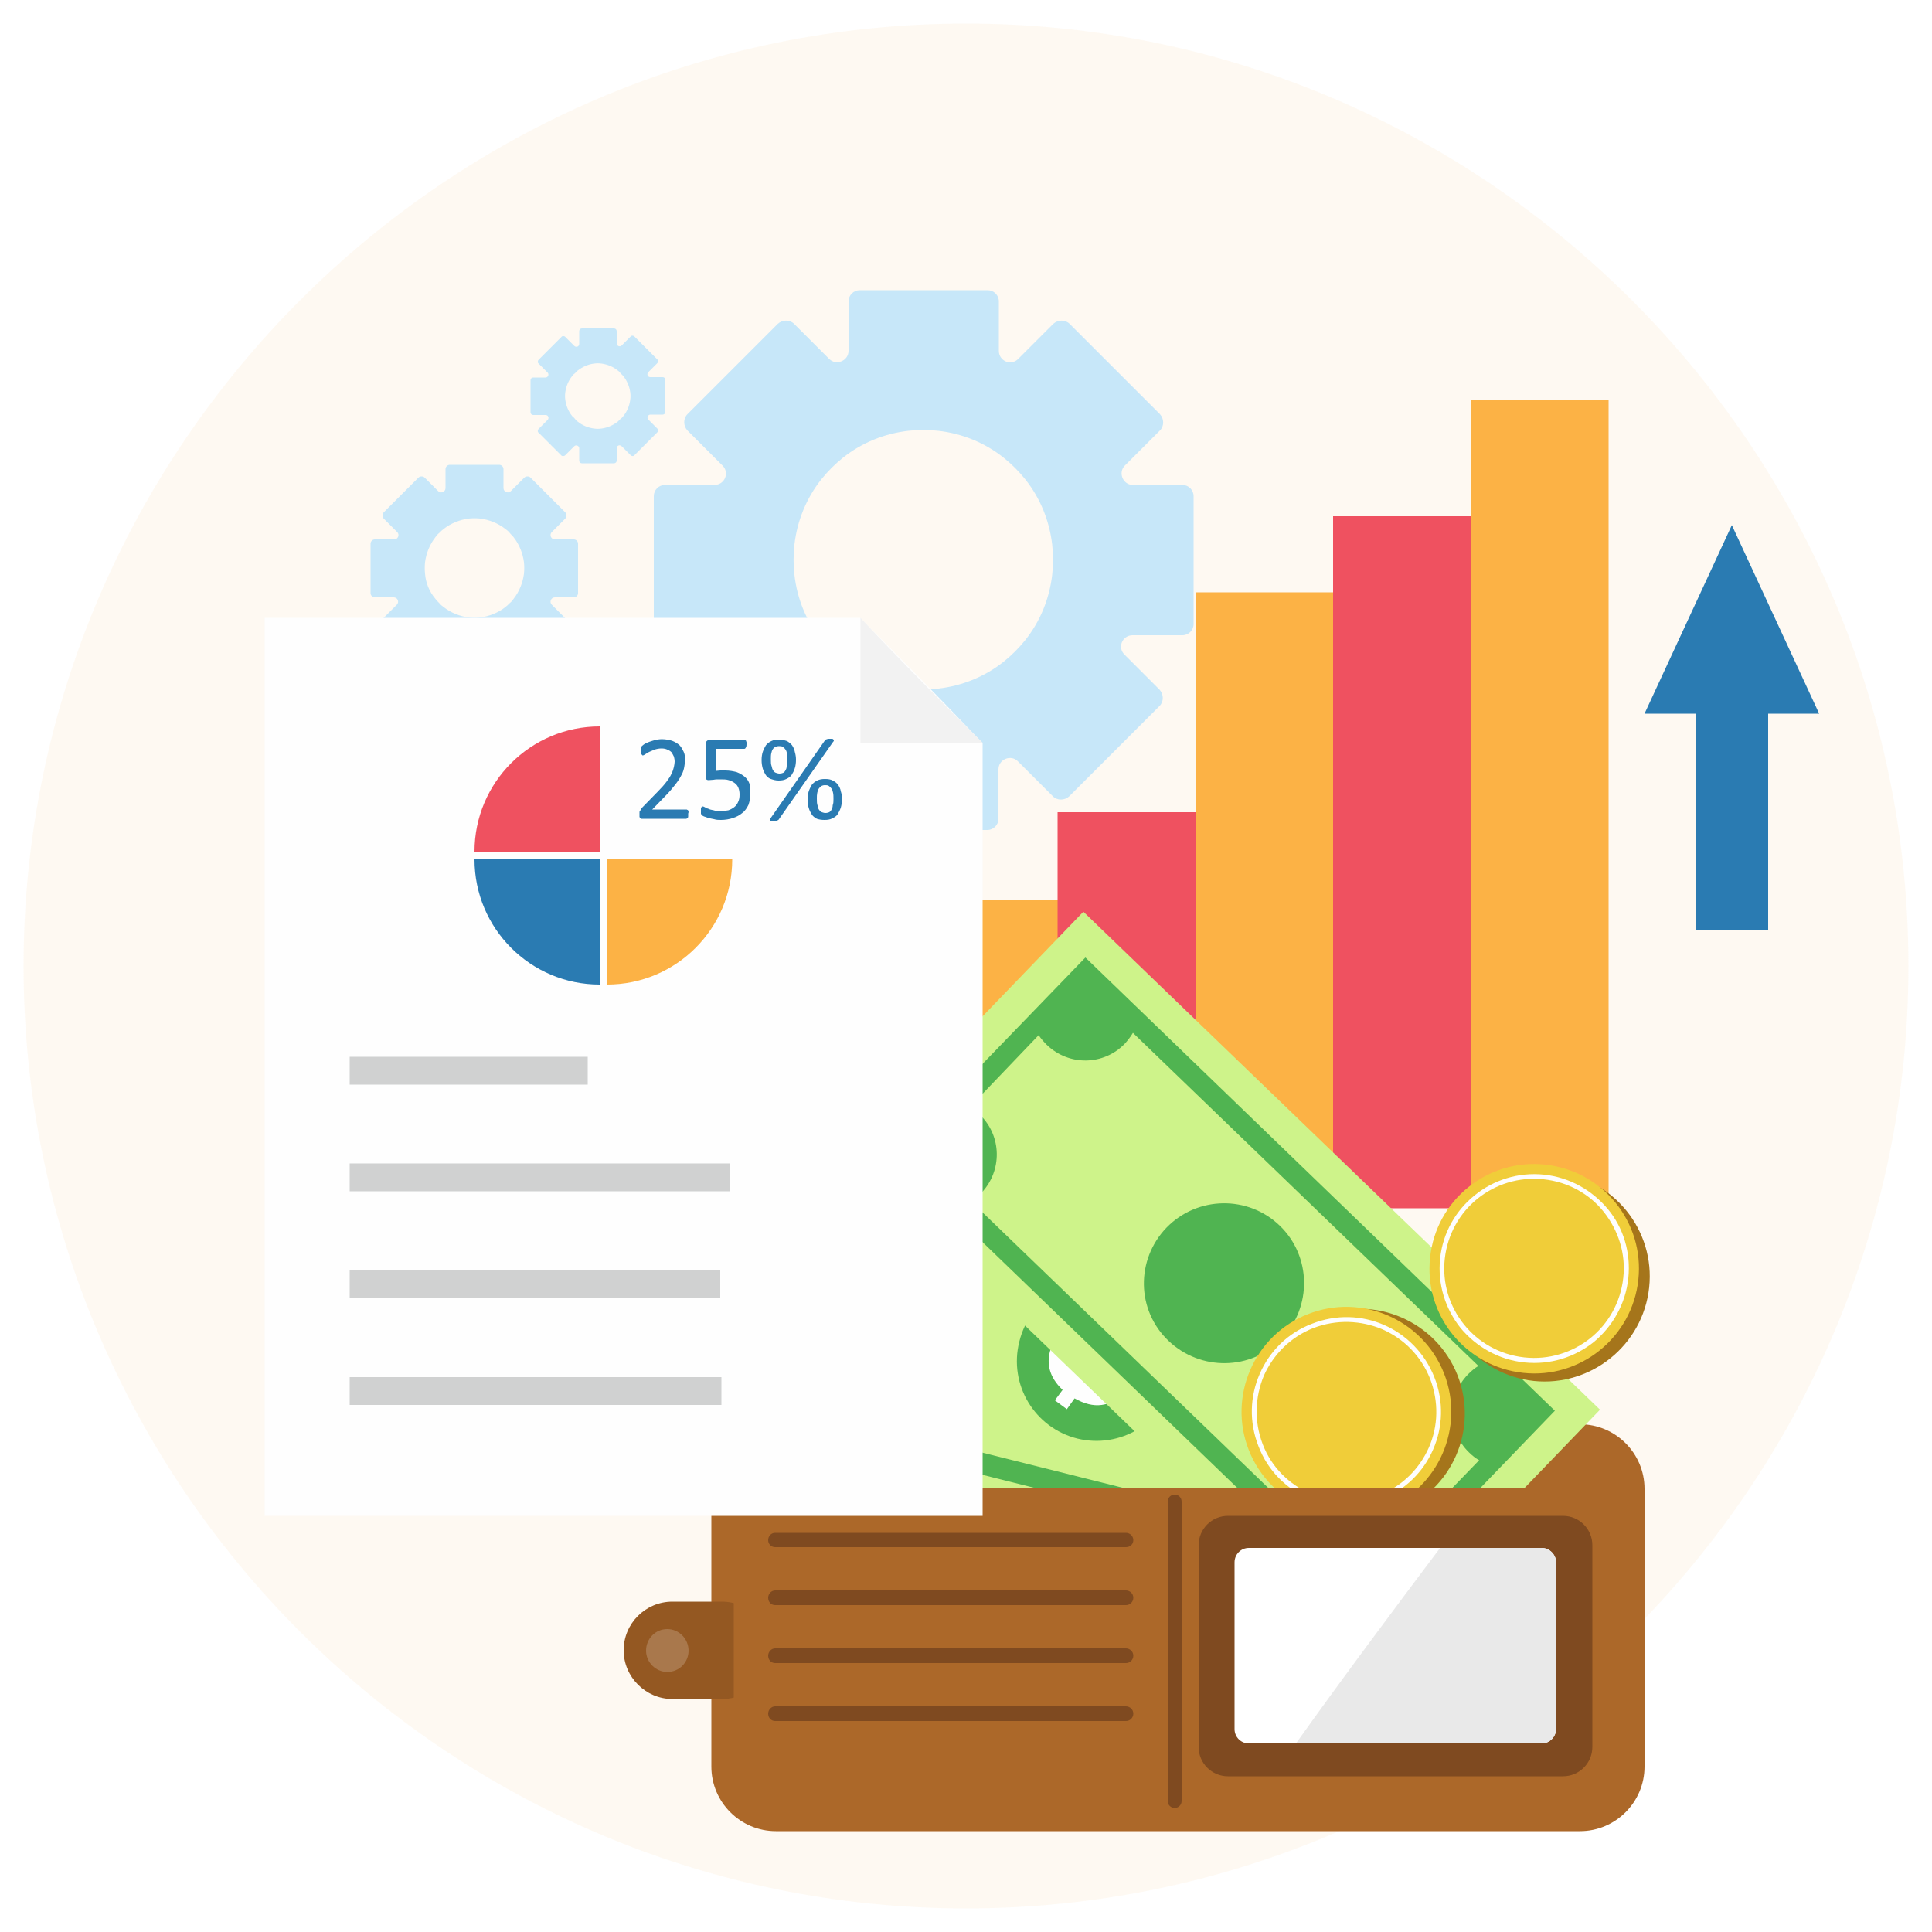 <?xml version="1.0" encoding="utf-8"?>
<!-- Generator: Adobe Illustrator 24.1.3, SVG Export Plug-In . SVG Version: 6.00 Build 0)  -->
<svg version="1.1" id="OBJECTS" xmlns="http://www.w3.org/2000/svg" xmlns:xlink="http://www.w3.org/1999/xlink" x="0px" y="0px"
	 viewBox="0 0 500 500" style="enable-background:new 0 0 500 500;" xml:space="preserve">
<style type="text/css">
	.st0{fill:#63CBD6;}
	.st1{opacity:0.5;}
	.st2{fill:#A3BDD3;}
	.st3{fill:none;}
	.st4{opacity:0.5;fill:#57BAC4;enable-background:new    ;}
	.st5{fill:#26BCF7;}
	.st6{fill:#FFD527;}
	.st7{fill:#0D2E3F;}
	.st8{fill:#97E7FF;}
	.st9{fill:#FFFFFF;}
	.st10{fill:#0293CC;}
	.st11{fill:#09ABFD;}
	.st12{fill:#41C5F9;}
	.st13{fill:none;stroke:#FFD008;stroke-width:3;stroke-linecap:round;stroke-miterlimit:10;}
	.st14{fill:#3D7784;}
	.st15{fill:#68C1DD;}
	.st16{opacity:0.23;fill:#FFFFFF;enable-background:new    ;}
	.st17{fill:#DFE5EA;}
	.st18{fill:#262626;}
	.st19{opacity:0.5;fill:#FFFFFF;enable-background:new    ;}
	.st20{fill:none;stroke:#0D2E3F;stroke-miterlimit:10;}
	.st21{fill:#EACE46;}
	.st22{fill:#F8B34A;}
	.st23{fill:#FAFAFA;}
	.st24{fill:#307AFC;}
	.st25{fill:#86C4C2;}
	.st26{fill:#347ABD;}
	.st27{fill:#E78125;}
	.st28{fill:#1B3342;}
	.st29{fill:#E9E9FF;}
	.st30{fill:#E6E6FC;}
	.st31{fill:#8071F1;}
	.st32{fill:#D9CBFC;}
	.st33{fill:none;stroke:#EEA74F;stroke-linecap:round;stroke-linejoin:round;stroke-miterlimit:10;}
	.st34{fill:#EEA74F;}
	.st35{fill:url(#SVGID_1_);}
	.st36{fill:url(#SVGID_2_);}
	.st37{fill:url(#SVGID_3_);}
	.st38{fill:url(#SVGID_4_);}
	.st39{fill:url(#SVGID_5_);}
	.st40{fill:url(#SVGID_6_);}
	.st41{fill:url(#SVGID_7_);}
	.st42{fill:url(#SVGID_8_);}
	.st43{fill:none;stroke:#FBE441;stroke-width:0.48;stroke-miterlimit:10;}
	.st44{fill:none;stroke:#53BBFF;stroke-miterlimit:10;}
	.st45{fill:none;stroke:#FFFFFF;stroke-width:2;stroke-linecap:round;stroke-linejoin:round;}
	.st46{fill:none;stroke:#FFFFFF;stroke-width:2;stroke-linecap:round;stroke-linejoin:round;stroke-dasharray:7.912,7.912;}
	.st47{fill:#D894C0;stroke:#3B1151;stroke-width:1.58;stroke-linecap:round;stroke-linejoin:round;stroke-miterlimit:10;}
	.st48{fill:none;stroke:#3B1151;stroke-width:1.58;stroke-linecap:round;stroke-linejoin:round;stroke-miterlimit:10;}
	.st49{fill:#1455A0;}
	.st50{fill:#88C2DC;}
	.st51{fill:#5BB0E2;}
	.st52{fill:#D4E7F1;}
	.st53{fill:#1A4F99;}
	.st54{fill:#67AFCD;}
	.st55{fill:#2D96CB;}
	.st56{fill:#155AA8;}
	.st57{fill:#6ABCDE;}
	.st58{fill:#173E80;}
	.st59{fill:#FFD045;}
	.st60{fill:#FFE5C6;}
	.st61{fill:#EE5694;}
	.st62{fill:#F7C1D8;}
	.st63{fill:#80A2B4;}
	.st64{fill:#FCE0D2;}
	.st65{fill:#FBCEC5;}
	.st66{fill:#6B9CC0;}
	.st67{fill:#DEB0C5;}
	.st68{fill:#2B67FC;}
	.st69{opacity:0.6;fill:#2B67FC;}
	.st70{opacity:0.79;fill:#2B67FC;}
	.st71{fill:#AAC0F9;}
	.st72{fill:#0437AA;}
	.st73{fill:#4D5052;}
	.st74{fill:#636568;}
	.st75{fill:#FCE18E;}
	.st76{fill:#FAE5C4;}
	.st77{fill:#FACE79;}
	.st78{fill:#FBE2A8;}
	.st79{fill:#A2A4A7;}
	.st80{fill:#B3B5B8;}
	.st81{fill:#C6C6C6;}
	.st82{fill:#9F9FA0;}
	.st83{opacity:0.6;}
	.st84{fill:#1562FC;stroke:#1C75BC;stroke-width:2;stroke-miterlimit:10;}
	.st85{fill:#EF929C;}
	.st86{fill:#929293;}
	.st87{opacity:0.3;}
	.st88{fill:#A2C7FC;}
	.st89{fill:#FDEACF;}
	.st90{fill:#FECC86;}
	.st91{fill:#DCF4FF;}
	.st92{fill:#83D0E5;}
	.st93{fill:#F7597F;}
	.st94{fill:#4CB7D8;}
	.st95{fill:#92BEF4;}
	.st96{fill:#FF424D;}
	.st97{fill:#EF3A4C;}
	.st98{fill:#49263E;}
	.st99{fill:#80C4A4;}
	.st100{fill:#F24E66;}
	.st101{fill:#F94E67;}
	.st102{fill:#71D3EA;}
	.st103{fill:#21111D;}
	.st104{fill:#F99247;}
	.st105{fill:#F3FFFE;}
	.st106{fill:#FBFDFC;}
	.st107{fill:#1D1D1B;}
	.st108{fill:#FFB357;}
	.st109{fill:#A4D2FF;}
	.st110{fill:#93D5F1;}
	.st111{fill:#E9F1FF;}
	.st112{fill:#FEBAC7;}
	.st113{fill:#E53567;}
	.st114{fill:#FEC786;}
	.st115{opacity:0.9;}
	.st116{fill:#2294AF;}
	.st117{fill:#292B5A;}
	.st118{fill:#7EACF1;}
	.st119{fill:#759FE0;}
	.st120{fill:#242449;}
	.st121{fill:#729BDB;}
	.st122{fill:#F6F6F6;}
	.st123{fill:#89B0B0;}
	.st124{opacity:0.15;}
	.st125{fill:#979797;}
	.st126{fill:#BABCBE;}
	.st127{opacity:0.24;}
	.st128{fill:#3B308A;}
	.st129{fill:#F6D5D5;}
	.st130{fill:#B0B0B0;}
	.st131{fill:#DEDAE8;}
	.st132{fill:#DBA05E;}
	.st133{fill:#E2BA9F;}
	.st134{fill:#4B7B68;}
	.st135{fill:#FF7461;}
	.st136{opacity:0.12;}
	.st137{fill:#F4CDAF;}
	.st138{fill:#E4C1A4;}
	.st139{fill:#E7DED6;}
	.st140{opacity:0.13;}
	.st141{fill:#5966D6;}
	.st142{fill:#F9AF79;}
	.st143{fill:none;stroke:#093657;stroke-width:2;stroke-linecap:round;stroke-linejoin:round;stroke-miterlimit:10;}
	.st144{fill:#F8FFFF;}
	.st145{fill:#F08074;}
	.st146{fill:#039BF9;}
	.st147{fill:#EDF4F6;}
	.st148{fill:#BDD3DD;}
	.st149{fill:#9EB7C7;}
	.st150{fill:#232362;}
	.st151{fill:url(#SVGID_9_);}
	.st152{fill:url(#SVGID_10_);}
	.st153{fill:url(#SVGID_11_);}
	.st154{fill:#D7E8EF;}
	.st155{fill:#FF3179;}
	.st156{fill:none;stroke:#D7E8EF;stroke-width:1.157;stroke-miterlimit:10;}
	.st157{fill:url(#SVGID_12_);}
	.st158{fill:none;stroke:#EDF4F6;stroke-width:0.544;stroke-miterlimit:10;}
	.st159{fill:none;stroke:#EDF4F6;stroke-width:0.144;stroke-miterlimit:10;}
	.st160{fill:url(#SVGID_13_);}
	.st161{fill:url(#SVGID_14_);}
	.st162{fill:url(#SVGID_15_);}
	.st163{fill:url(#SVGID_16_);}
	.st164{fill:none;stroke:#EDF4F6;stroke-width:0.866;stroke-linecap:round;stroke-miterlimit:10;}
	.st165{fill:#FFD150;}
	.st166{fill:#5B6BF4;}
	.st167{fill:url(#SVGID_17_);}
	.st168{opacity:0.6;fill:#E6E7E8;}
	.st169{fill:#5091CD;}
	.st170{fill:#FBB480;}
	.st171{opacity:0.3;fill:#FBB480;}
	.st172{fill:#FDCBA3;}
	.st173{fill:#663700;}
	.st174{fill:#794400;}
	.st175{fill:#96C0E6;}
	.st176{fill:#0054A4;}
	.st177{fill:#004990;}
	.st178{fill:#CFE0F3;}
	.st179{fill:#83CFCA;}
	.st180{fill:#E6E7E8;}
	.st181{fill:#939598;}
	.st182{opacity:0.3;fill:#939598;}
	.st183{opacity:0.4;fill:#E6E7E8;}
	.st184{fill:#EE3524;}
	.st185{fill:#D1D3D4;}
	.st186{opacity:0.5;fill:#FFFFFF;}
	.st187{fill:#22BCB9;}
	.st188{fill:#F05133;}
	.st189{opacity:0.8;fill:#EE3524;}
	.st190{opacity:0.2;fill:#FFFFFF;}
	.st191{fill:#4A5664;}
	.st192{fill:#AEB0B3;}
	.st193{fill:none;stroke:#BBBDBF;stroke-width:1.925;stroke-miterlimit:10;}
	.st194{fill:#BBBDBF;}
	.st195{fill:#A6A8AB;}
	.st196{fill:#38424E;}
	.st197{fill:#929497;}
	.st198{fill:#313B46;}
	.st199{fill:#C5C7C9;}
	.st200{fill:#00B8C4;}
	.st201{fill:#D73633;}
	.st202{fill:#271651;}
	.st203{fill:#A4E5FF;}
	.st204{fill:#7473E8;}
	.st205{fill:#60EAC6;}
	.st206{fill:#FF862D;}
	.st207{opacity:0.56;fill:#A4E5FF;}
	.st208{fill-rule:evenodd;clip-rule:evenodd;fill:#C1DFF4;}
	.st209{fill-rule:evenodd;clip-rule:evenodd;fill:#F1F8FC;}
	.st210{fill-rule:evenodd;clip-rule:evenodd;fill:#DEEDF9;}
	.st211{fill-rule:evenodd;clip-rule:evenodd;fill:#FFFFFF;}
	.st212{fill-rule:evenodd;clip-rule:evenodd;fill:#D2E5F6;}
	.st213{fill-rule:evenodd;clip-rule:evenodd;fill:#B5D7F1;}
	.st214{fill-rule:evenodd;clip-rule:evenodd;fill:#ED773D;}
	.st215{fill-rule:evenodd;clip-rule:evenodd;fill:#3E8BCB;}
	.st216{opacity:0.8;}
	.st217{fill-rule:evenodd;clip-rule:evenodd;fill:#FAE0DA;}
	.st218{fill-rule:evenodd;clip-rule:evenodd;fill:#5B3FD1;}
	.st219{fill-rule:evenodd;clip-rule:evenodd;fill:#AFAEAE;}
	.st220{fill-rule:evenodd;clip-rule:evenodd;fill:#037203;}
	.st221{fill-rule:evenodd;clip-rule:evenodd;fill:#B2A102;}
	.st222{fill-rule:evenodd;clip-rule:evenodd;fill:#075AAD;}
	.st223{fill-rule:evenodd;clip-rule:evenodd;fill:#E95705;}
	.st224{fill-rule:evenodd;clip-rule:evenodd;fill:#EB6622;}
	.st225{fill-rule:evenodd;clip-rule:evenodd;fill:#EC743D;}
	.st226{fill-rule:evenodd;clip-rule:evenodd;fill:#F6BCA5;}
	.st227{fill-rule:evenodd;clip-rule:evenodd;fill:#73AEDF;}
	.st228{fill-rule:evenodd;clip-rule:evenodd;fill:#A9CCDB;}
	.st229{fill-rule:evenodd;clip-rule:evenodd;fill:#8FD3F9;}
	.st230{opacity:0.5;fill:#EDEDED;}
	.st231{fill:#4899B7;}
	.st232{fill:#DCDCDC;}
	.st233{fill:#ECECEC;}
	.st234{fill:#A8A8A8;}
	.st235{fill:#C8C8C8;}
	.st236{fill:#BA0D0D;}
	.st237{fill:#545454;}
	.st238{fill:#7C7C7C;}
	.st239{fill:#26639B;}
	.st240{display:none;}
	.st241{display:inline;}
	.st242{fill:#EEB278;}
	.st243{fill:#F9C494;}
	.st244{fill:#BCBAB8;}
	.st245{fill:#DDDDDC;}
	.st246{fill:#262125;}
	.st247{fill:#25495B;}
	.st248{fill:#F16124;}
	.st249{fill:#0F88A7;}
	.st250{fill:#DDA527;}
	.st251{fill:#E2ECE4;}
	.st252{opacity:0.9;fill:#DDA527;}
	.st253{opacity:0.9;fill:#F16124;}
	.st254{fill:#55748E;}
	.st255{fill:#405872;}
	.st256{fill:#878787;}
	.st257{fill:#EAEAE9;}
	.st258{fill:#E8E7E7;}
	.st259{fill:#EFB728;}
	.st260{fill:#AE6B29;}
	.st261{fill:#D89860;}
	.st262{fill:#E7B221;}
	.st263{fill:#C4922C;}
	.st264{fill:#ED6244;}
	.st265{fill:#E74F3E;}
	.st266{fill:#0D4F70;}
	.st267{fill:#00A4A1;}
	.st268{fill:#D8DCDF;}
	.st269{fill:#4F5151;}
	.st270{fill:#202F36;}
	.st271{fill:#609EA6;}
	.st272{fill:#71BDC1;}
	.st273{fill:#EFF7F0;}
	.st274{fill:#3F4D50;}
	.st275{fill:#A1DBE7;}
	.st276{fill:#E9E9E8;}
	.st277{fill:#DAD7D3;}
	.st278{fill:#FFFAF6;}
	.st279{fill:#F5F1E9;}
	.st280{fill:#F1B82B;}
	.st281{fill:#0A9C8B;}
	.st282{fill:#6DA7B1;}
	.st283{opacity:0.66;}
	.st284{opacity:0.35;fill:none;stroke:#C1E5F7;stroke-miterlimit:10;}
	.st285{fill:#DF6F28;}
	.st286{fill:#CECDCC;}
	.st287{fill:#F0C42C;}
	.st288{fill:#D5768C;}
	.st289{fill:#67A6D3;}
	.st290{fill:#083A9B;}
	.st291{fill:#06286C;}
	.st292{fill:none;stroke:#DF6F28;stroke-width:9;stroke-miterlimit:10;}
	.st293{opacity:0.8;fill:#FFFFFF;}
	.st294{opacity:0.8;fill:#FF778C;}
	.st295{opacity:0.8;fill:#F9C97D;}
	.st296{opacity:0.8;fill:#E0B070;}
	.st297{opacity:0.8;fill:#E23D71;}
	.st298{opacity:0.8;fill:#D1D3D4;}
	.st299{opacity:0.8;fill:#D16274;}
	.st300{opacity:0.8;fill:#CCA668;}
	.st301{opacity:0.8;fill:#B8925D;}
	.st302{opacity:0.8;fill:#B9325E;}
	.st303{opacity:0.8;fill:#ABAFB0;}
	.st304{opacity:0.8;fill:#98294E;}
	.st305{opacity:0.8;fill:#A78956;}
	.st306{opacity:0.8;fill:#97794D;}
	.st307{opacity:0.8;fill:#20ABB2;}
	.st308{opacity:0.8;fill:#CCE1E5;}
	.st309{opacity:0.8;fill:#231F20;}
	.st310{fill:#F14040;}
	.st311{fill:#F6803F;}
	.st312{fill:#13ACBA;}
	.st313{fill:#1567A4;}
	.st314{clip-path:url(#SVGID_19_);}
	.st315{fill:#001A45;}
	.st316{fill:#C60022;}
	.st317{fill:#DEDFE0;}
	.st318{fill:#475763;}
	.st319{fill:#1C4563;}
	.st320{fill:#A4B5C1;}
	.st321{opacity:0.3;fill:#404041;}
	.st322{fill:#F1F2F2;}
	.st323{opacity:0.3;fill:#001A45;}
	.st324{fill:#5881BC;}
	.st325{opacity:0.5;fill:#001A45;}
	.st326{opacity:0.2;fill:#A6DCE5;}
	.st327{fill:#D4CDE2;}
	.st328{fill:#FFE76E;}
	.st329{fill:#FF1F21;}
	.st330{opacity:7.000000e-02;fill:#0D0007;}
	.st331{opacity:0.22;}
	
		.st332{opacity:0.17;fill:#0D0007;stroke:#0D0007;stroke-width:1.472;stroke-linecap:round;stroke-linejoin:round;stroke-miterlimit:10;}
	.st333{opacity:0.12;fill:#0D0007;}
	.st334{fill:#C4C6C6;}
	.st335{opacity:5.000000e-02;fill:#0D0007;}
	.st336{fill:#CDEEF6;}
	.st337{opacity:4.000000e-02;}
	.st338{clip-path:url(#SVGID_21_);}
	.st339{fill:#0D0007;}
	.st340{fill:#649EBF;}
	.st341{fill:#FF8585;}
	.st342{fill:#9DD1E7;}
	.st343{fill:#B6DDED;}
	.st344{fill:#CBE6F2;}
	.st345{fill:#E0F0F8;}
	.st346{fill:#D9EDF6;}
	.st347{fill:#A1D3E9;}
	.st348{fill:#C5E3F1;}
	.st349{fill:#6DBADC;}
	.st350{fill:#F59701;}
	.st351{fill:#F7AF3B;}
	.st352{fill:#F6A119;}
	.st353{fill:#FACF8B;}
	.st354{fill:#FBD599;}
	.st355{fill:#B9F2D8;}
	.st356{fill:#A1EECB;}
	.st357{fill:#13D57E;}
	.st358{fill:#42DD98;}
	.st359{fill:#FCD733;}
	.st360{fill:#FBB03B;}
	.st361{fill:#FED24D;}
	.st362{fill:#FEEFD8;}
	.st363{fill:#CCCCCC;}
	.st364{fill:#D6D6D6;}
	.st365{fill:#8AC8E3;}
	.st366{fill:#D9393A;}
	.st367{fill:#EB5F5F;}
	.st368{fill:#E6E6E6;}
	.st369{fill:#49A9D3;}
	.st370{fill:#92CBE5;}
	.st371{fill:#3FA9F5;}
	.st372{fill:#F44040;}
	.st373{fill:#EEEEEE;}
	.st374{fill:#0E9B9B;}
	.st375{fill:#D6937F;}
	.st376{fill:#64C0F9;}
	.st377{fill:#002452;}
	.st378{fill:none;stroke:#002452;stroke-width:1.975;stroke-linecap:round;stroke-linejoin:round;stroke-miterlimit:10;}
	.st379{fill:#CEEEF4;}
	.st380{fill:#D7D6E9;}
	.st381{fill:#374468;}
	.st382{fill:#252F4D;}
	.st383{fill:#D0D2D3;}
	.st384{opacity:0.2;fill:#EB524F;}
	.st385{fill:#1C252F;}
	.st386{fill:none;stroke:#FFFFFF;stroke-width:1.691;stroke-miterlimit:10;}
	.st387{fill:#E6B68E;}
	.st388{fill:#241D1B;}
	.st389{fill:#F1CAAB;}
	.st390{fill:#F55A4F;}
	.st391{fill:#E2413D;}
	.st392{fill:#262935;}
	.st393{fill:#2271B8;}
	.st394{fill:#08569D;}
	.st395{fill:#3D414A;}
	.st396{fill:#5A2104;}
	.st397{fill:#C5C0BD;}
	.st398{fill:#726B65;}
	.st399{fill:#ED1C24;}
	.st400{fill:#E8A328;}
	.st401{fill:#C18017;}
	.st402{fill:none;stroke:#242D35;stroke-width:1.928;stroke-miterlimit:10;}
	.st403{fill:none;stroke:#242D35;stroke-width:1.847;stroke-miterlimit:10;}
	.st404{fill:none;stroke:#242D35;stroke-width:1.638;stroke-miterlimit:10;}
	.st405{fill:none;stroke:#242D35;stroke-width:1.952;stroke-miterlimit:10;}
	.st406{fill:#242D35;}
	.st407{opacity:0.19;fill:#C6C5C4;}
	.st408{fill:#FFC000;}
	.st409{fill:#FFDC00;}
	.st410{fill:#E8F0F1;}
	.st411{fill:#6AABA3;}
	.st412{fill:#86E1EB;}
	.st413{fill:#C74724;}
	.st414{fill:#FF672E;}
	.st415{fill:#FC4C5F;}
	.st416{fill:#AAEBDE;}
	.st417{fill:#1DA99A;}
	.st418{fill:#FDF9F5;}
	.st419{fill:#203948;}
	.st420{fill:#BCF7EB;}
	.st421{fill:#D4E8F1;}
	.st422{fill:#FD471E;}
	.st423{fill:#B8DDCD;}
	.st424{fill:#005D41;}
	.st425{fill:#66B052;}
	.st426{fill:#EEF0F3;}
	.st427{fill:#0B4768;}
	.st428{fill:#0A4154;}
	.st429{fill:#06527C;}
	.st430{fill:#0367A5;}
	.st431{fill:#095589;}
	.st432{fill:#F8B117;}
	.st433{fill:none;stroke:#919B96;stroke-width:2;stroke-miterlimit:10;}
	.st434{fill:#FF4D43;}
	.st435{fill:#FF695D;}
	.st436{fill:#FF837E;}
	.st437{fill:#BBBCBB;}
	.st438{fill:#E03838;}
	.st439{fill:#73D0FF;}
	.st440{fill:none;stroke:#FFFFFF;stroke-miterlimit:10;}
	.st441{fill:#3CC7C4;}
	.st442{fill:#008E89;}
	.st443{fill:#FF355A;}
	.st444{fill:#D8EEF4;}
	.st445{fill:#BBB8BC;}
	.st446{fill:#F5EEF0;}
	.st447{fill:#DCEFF9;}
	.st448{fill:#DCDBDD;}
	.st449{fill:#757575;}
	.st450{fill:#F2B0BD;}
	.st451{fill:#C23052;}
	.st452{fill:#B0B0F6;}
	.st453{fill:#53C3DE;}
	.st454{fill:#EC4767;}
	.st455{fill:#CFE1F2;}
	.st456{fill:#B0C6D9;}
	.st457{fill:#F8796B;}
	.st458{fill:#F39595;}
	.st459{fill:#FACDCA;}
	.st460{fill:#E14314;}
	.st461{fill:#6F79C1;}
	.st462{fill:#4D5DA8;}
	.st463{fill:#3E2C86;}
	.st464{fill:#201F6D;}
	.st465{fill:#8EBEEE;}
	.st466{fill:#FFCE32;}
	.st467{fill:#E6AF27;}
	.st468{fill:#FFD683;}
	.st469{fill:#5DCEC1;}
	.st470{fill:#D5E1ED;}
	.st471{fill:#B8DDFF;}
	.st472{fill:#8FA7D7;}
	.st473{fill:#38A595;}
	.st474{opacity:0.5;fill:#8FA7D7;}
	.st475{fill:#FFCCA9;}
	.st476{opacity:0.1;fill:#8FA7D7;}
	.st477{fill:#AE376D;}
	.st478{fill:#A1B5BF;}
	.st479{fill:#F0BA92;}
	.st480{fill:#D88D64;}
	.st481{fill:#D3976E;}
	.st482{fill:#383F47;}
	.st483{fill:#1A2026;}
	.st484{fill:#BCBCBC;}
	.st485{fill:#444444;}
	.st486{fill:#635B53;}
	.st487{opacity:0.4;}
	.st488{fill:#D3D3D3;}
	.st489{fill:#A8A6A0;}
	.st490{fill:#BABABA;}
	.st491{fill:#AAA9A2;}
	.st492{fill:#2A445D;}
	.st493{fill:#1F384C;}
	.st494{clip-path:url(#SVGID_23_);fill:#FFFFFF;}
	.st495{clip-path:url(#SVGID_25_);fill:#FFFFFF;}
	.st496{fill:#210601;}
	.st497{fill:#302420;}
	.st498{opacity:0.1;}
	.st499{fill:#0E3368;}
	.st500{fill:#FC7059;}
	.st501{fill:#B1E8FC;}
	.st502{fill:#0D423F;}
	.st503{fill:#9FD2D6;}
	.st504{opacity:0.2;}
	.st505{fill:#AEDEFF;}
	.st506{fill-rule:evenodd;clip-rule:evenodd;fill:#8AECF9;}
	.st507{fill-rule:evenodd;clip-rule:evenodd;fill:#332966;}
	.st508{fill-rule:evenodd;clip-rule:evenodd;fill:#D07766;}
	.st509{fill-rule:evenodd;clip-rule:evenodd;fill:#06C7F0;}
	.st510{fill:#1598D9;}
	.st511{fill-rule:evenodd;clip-rule:evenodd;fill:#1598D9;}
	.st512{fill:#FF337A;}
	.st513{fill:#E4DAE2;}
	.st514{fill-rule:evenodd;clip-rule:evenodd;fill:#4C466A;}
	.st515{fill-rule:evenodd;clip-rule:evenodd;fill:#675D82;}
	.st516{fill-rule:evenodd;clip-rule:evenodd;fill:#E4DAE2;}
	.st517{fill-rule:evenodd;clip-rule:evenodd;fill:#F8A8A0;}
	.st518{fill-rule:evenodd;clip-rule:evenodd;fill:#FCD1C8;}
	.st519{fill-rule:evenodd;clip-rule:evenodd;fill:#F2A19B;}
	.st520{fill-rule:evenodd;clip-rule:evenodd;fill:#9E6D82;}
	.st521{fill:#F2A19B;}
	.st522{fill-rule:evenodd;clip-rule:evenodd;fill:#735974;}
	.st523{fill-rule:evenodd;clip-rule:evenodd;fill:#F68B85;}
	.st524{fill-rule:evenodd;clip-rule:evenodd;fill:#172041;}
	.st525{fill-rule:evenodd;clip-rule:evenodd;fill:#F8A1BB;}
	.st526{fill-rule:evenodd;clip-rule:evenodd;fill:#192F57;}
	.st527{fill-rule:evenodd;clip-rule:evenodd;fill:#E6607D;}
	.st528{fill-rule:evenodd;clip-rule:evenodd;fill:#F9D4C8;}
	.st529{fill:#F8A8A0;}
	.st530{fill-rule:evenodd;clip-rule:evenodd;fill:#595276;}
	.st531{fill-rule:evenodd;clip-rule:evenodd;fill:#EBC8A4;}
	.st532{fill:#06C7F0;}
	.st533{fill:#2C46E6;}
	.st534{fill:#CBD4FF;}
	.st535{fill:#8088C2;}
	.st536{fill:#727586;}
	.st537{fill:#DFE5FF;}
	.st538{fill:#676E9C;}
	.st539{fill:#BADCFF;}
	.st540{fill:#6B9ECE;}
	.st541{fill:#00B3BF;}
	.st542{opacity:0.18;fill:#6B9ECE;}
	.st543{fill:#FD6100;}
	.st544{fill:#FF1F20;}
	.st545{fill:#E29D39;}
	.st546{fill:#88CCEA;}
	.st547{fill:#1A9EA8;}
	.st548{fill-rule:evenodd;clip-rule:evenodd;fill:#9D541F;}
	.st549{fill:#F78512;}
	.st550{opacity:0.3;fill:#F0F4FD;}
	.st551{fill:#8C91D1;}
	.st552{fill:#F6F7FA;}
	.st553{fill:#FC8370;}
	.st554{fill:#E33057;}
	.st555{fill:#00366A;}
	.st556{fill:#BAD9FC;}
	.st557{fill:#DCECFD;}
	.st558{fill:#BDBECC;}
	.st559{fill:#83ACD0;}
	.st560{fill:#FBFFFB;}
	.st561{fill-rule:evenodd;clip-rule:evenodd;fill:#F37A58;}
	.st562{fill-rule:evenodd;clip-rule:evenodd;fill:#000818;}
	.st563{fill:#FFA956;}
	.st564{fill:#FAF0D4;}
	.st565{fill:#E2D2BB;}
	.st566{fill:#F18836;}
	.st567{fill:#FFD7F9;}
	.st568{fill:#FF6E72;}
	.st569{fill:#3447A1;}
	.st570{fill:#9EBDE9;}
	.st571{fill:#DEDDEE;}
	.st572{fill:#5380BD;}
	.st573{fill:#CACACA;}
	.st574{fill:#6292DC;}
	.st575{fill:#6094DF;}
	.st576{fill:#334AA0;}
	.st577{fill:#D5E2F4;}
	.st578{fill:#FD5B55;}
	.st579{fill:#E0DDE0;}
	.st580{fill:#003249;}
	.st581{fill:#80CED7;}
	.st582{opacity:0.4;fill:#E3EAFF;}
	.st583{fill:#AEFFFD;}
	.st584{fill:#2BDCF9;}
	.st585{fill:#E1F6EA;}
	.st586{fill:#007EA7;}
	.st587{fill:none;stroke:#003249;stroke-miterlimit:10;}
	.st588{fill:#F46A91;}
	.st589{fill:#4364CC;}
	.st590{fill:#768FDB;}
	.st591{fill:#95ADF5;}
	.st592{fill:#F37A50;}
	.st593{fill:#2C2858;}
	.st594{fill:#8A284C;}
	.st595{fill:#E62552;}
	.st596{fill:#3F964F;}
	.st597{fill:#0E6A41;}
	.st598{fill:#DE623C;}
	.st599{fill:#E86686;}
	.st600{fill:#201D40;}
	.st601{fill:#494C7F;}
	.st602{fill:#FFD0B7;}
	.st603{fill:#F5A3B7;}
	.st604{fill:#E9495B;}
	.st605{fill:#00B3DE;}
	.st606{fill:#D58D33;}
	.st607{fill:#FFC77C;}
	.st608{fill:#FBB563;}
	.st609{fill:#5F2700;}
	.st610{fill:#F59BAD;}
	.st611{fill:#BF6580;}
	.st612{fill:#0070A9;}
	.st613{fill:#C68A41;}
	.st614{fill:#B96E2A;}
	.st615{fill:#EEA955;}
	.st616{fill:#F4A74F;}
	.st617{fill:#CF8021;}
	.st618{fill:#F4801D;}
	.st619{fill:#FF9734;}
	.st620{fill:#D91E3D;}
	.st621{fill:#EBF4E8;}
	.st622{fill:#FFE363;}
	.st623{fill:#2D0A02;}
	.st624{fill:#E26D25;}
	.st625{fill:#FFCFC7;}
	.st626{fill:#C0D2F0;}
	.st627{fill:#F5F6F7;}
	.st628{fill:none;stroke:#F5F6F7;stroke-width:0.574;stroke-miterlimit:10;}
	.st629{fill:#D0E5F7;}
	.st630{fill:none;stroke:#025FD4;stroke-width:0.574;stroke-miterlimit:10;}
	.st631{fill:#F5BF01;}
	.st632{fill:url(#SVGID_26_);}
	.st633{fill:#688DD6;}
	.st634{fill:#06233F;}
	.st635{fill:#5B77F6;}
	.st636{clip-path:url(#SVGID_28_);fill:#6E9BFF;}
	.st637{clip-path:url(#SVGID_28_);}
	.st638{opacity:0.3;fill:#FDFEFF;}
	.st639{opacity:0.3;clip-path:url(#SVGID_28_);fill:#FCFCFC;}
	.st640{opacity:0.5;fill:#9EAEFA;}
	.st641{fill:#FBFBFB;}
	.st642{fill:#9EAEFB;}
	.st643{fill:#759EF0;}
	.st644{fill:url(#SVGID_29_);}
	.st645{fill:url(#SVGID_30_);}
	.st646{fill:url(#SVGID_31_);}
	.st647{fill:url(#SVGID_32_);}
	.st648{fill:url(#SVGID_33_);}
	.st649{fill:url(#SVGID_34_);}
	.st650{fill:url(#SVGID_35_);}
	.st651{fill:url(#SVGID_36_);}
	.st652{fill:url(#SVGID_37_);}
	.st653{fill:url(#SVGID_38_);}
	.st654{fill:url(#SVGID_39_);}
	.st655{fill:url(#SVGID_40_);}
	.st656{fill:url(#SVGID_41_);}
	.st657{fill:url(#SVGID_42_);}
	.st658{fill:url(#SVGID_43_);}
	.st659{fill:url(#SVGID_44_);}
	.st660{fill:url(#SVGID_45_);}
	.st661{fill:#ACACAC;}
	.st662{fill:url(#SVGID_46_);}
	.st663{fill:url(#SVGID_47_);}
	.st664{fill:url(#SVGID_48_);}
	.st665{fill:url(#SVGID_49_);}
	.st666{fill:url(#SVGID_50_);}
	.st667{fill:url(#SVGID_51_);}
	.st668{fill:url(#SVGID_52_);}
	.st669{fill:url(#SVGID_53_);}
	.st670{fill:url(#SVGID_54_);}
	.st671{fill:#DDE8FE;}
	.st672{fill:#6BD9FC;}
	.st673{fill:#525EFF;}
	.st674{opacity:0.3;fill:#525EFF;}
	.st675{fill:#DFE9F7;}
	.st676{opacity:0.6;fill:#9EAEFB;}
	.st677{fill:url(#SVGID_55_);}
	.st678{opacity:0.7;}
	.st679{fill:#9DC89E;}
	.st680{fill:#599E85;}
	.st681{fill:#FF6D55;}
	.st682{fill:#BBDEFB;}
	.st683{fill:#EF7B7B;}
	.st684{fill:#75CFFC;}
	.st685{fill:#E96362;}
	.st686{fill:#F8CD9E;}
	.st687{fill:#F77C7C;}
	.st688{fill:#5EB9F7;}
	.st689{fill:#DD6666;}
	.st690{fill:#473D56;}
	.st691{fill:#574A66;}
	.st692{fill:#70617F;}
	.st693{fill:#A791C9;}
	.st694{fill:#FB9D7E;}
	.st695{fill:#5A4E6D;}
	.st696{fill:#3990E5;}
	.st697{fill:#75B1F9;}
	.st698{fill:#51A6ED;}
	.st699{fill:#3E9DDD;}
	.st700{fill:#00489E;}
	.st701{fill:#8FC7FF;}
	.st702{fill:#7CC0F7;}
	.st703{fill:#67B8EF;}
	.st704{fill:#F7BFD0;}
	.st705{fill:#993953;}
	.st706{fill:#FCCDDC;}
	.st707{fill:#D65F7E;}
	.st708{fill:#F5A5B3;}
	.st709{fill:#EE93A8;}
	.st710{fill:#EE99AB;}
	.st711{fill:#383535;}
	.st712{fill:#F6B1C1;}
	.st713{opacity:0.3;fill:#DFE9F7;}
	.st714{fill:#A8393F;}
	.st715{fill:#CCB8C6;}
	.st716{fill:#BED4E0;}
	.st717{fill:#F3F7FA;}
	.st718{opacity:0.27;}
	.st719{fill:#2D2D2D;}
	.st720{opacity:0.79;}
	.st721{fill:#F0C782;}
	.st722{fill:#D56061;}
	.st723{fill:#706664;}
	.st724{fill:#D3DFEB;}
	.st725{clip-path:url(#SVGID_57_);}
	.st726{fill:#7CA594;}
	.st727{fill:#EEBE80;}
	.st728{fill:#79A8CA;}
	.st729{fill:#3C251D;}
	.st730{fill:#CEE1DF;}
	.st731{fill:#FC4C24;}
	.st732{fill:#FAB900;}
	.st733{fill:#01D6BC;}
	.st734{fill:#471919;}
	.st735{fill:#04BCA2;}
	.st736{fill:#FAA000;}
	.st737{fill:#612020;}
	.st738{fill:#CE1A1A;}
	.st739{fill:#C91E3B;}
	.st740{fill:#B01636;}
	.st741{fill:#875345;}
	.st742{fill:#AD7A68;}
	.st743{fill:#F8E7C9;}
	.st744{fill:#EEF5F4;}
	.st745{fill:#D67422;}
	.st746{fill:#1857D1;}
	.st747{fill:#2A6CD8;}
	.st748{fill:#FFFD2A;}
	.st749{fill:#6FC3DF;}
	.st750{fill:#D8C9B3;}
	.st751{fill:#AD7844;}
	.st752{fill:#EBDCC2;}
	.st753{fill:#A56E38;}
	.st754{fill:#69482A;}
	.st755{fill:#4B372D;}
	.st756{fill:#432F24;}
	.st757{fill:#614021;}
	.st758{fill:#C39668;}
	.st759{fill:#915C31;}
	.st760{fill:#5B584F;}
	.st761{fill:#FCB86C;}
	.st762{fill:#F09449;}
	.st763{fill:#D0D9E8;}
	.st764{fill:#F6F8F8;}
	.st765{fill:#F4E5D1;}
	.st766{fill:#FCECD8;}
	.st767{fill:#E68C48;}
	.st768{fill:#A7927A;}
	.st769{fill:#FFF391;}
	.st770{fill:#231F20;}
	.st771{fill:#DCC1A3;}
	.st772{fill:#23292A;}
	.st773{fill:#86D4FC;}
	.st774{fill:none;stroke:#FFFFFF;stroke-width:2;stroke-miterlimit:10;}
	.st775{fill:none;stroke:#FFFFFF;stroke-width:2;stroke-miterlimit:10;stroke-dasharray:1.924,1.924;}
	.st776{fill:#F2F2F2;}
	.st777{opacity:0.1;fill:#23292A;}
	.st778{fill:none;stroke:#FFFFFF;stroke-width:2;stroke-miterlimit:10;stroke-dasharray:1.904,1.904;}
	.st779{fill:#D66D11;}
	.st780{fill:#E588FC;}
	.st781{fill:#B9BDC0;}
	.st782{fill:#CADC2E;}
	.st783{fill:#808080;}
	.st784{opacity:0.2;fill:#F2F2F2;}
	.st785{clip-path:url(#XMLID_4_);}
	.st786{opacity:0.2;fill:#23292A;}
	.st787{fill:#FFC700;}
	.st788{fill:#F4E4E4;}
	.st789{fill:#F6F0E8;}
	.st790{opacity:5.000000e-02;fill:#23292A;}
	.st791{fill:#D11211;}
	.st792{fill:#D82126;}
	.st793{fill:#F4EF37;}
	.st794{fill:#EFCF23;}
	.st795{fill:#EF0E31;}
	.st796{fill:#F2DB3C;}
	.st797{fill:#F22A63;}
	.st798{fill:#4364FB;}
	.st799{fill:#3FA7FF;}
	.st800{fill:#E3EAFF;}
	.st801{fill:#FFE91D;}
	.st802{fill:#FFB561;}
	.st803{fill:#513B1E;}
	.st804{fill:#CEA784;}
	.st805{opacity:0.1;fill:#FFFFFF;}
	.st806{fill:#995B79;}
	.st807{fill:#E4B41C;}
	.st808{fill:#227487;}
	.st809{fill:#F9B26A;}
	.st810{fill:#E05B63;}
	.st811{fill:#C6E4EC;}
	.st812{fill:#B55A00;}
	.st813{fill:#DFCDE5;}
	.st814{fill:#82A8C9;}
	.st815{fill:#00426E;}
	.st816{fill:#166394;}
	.st817{fill:#004670;}
	.st818{fill:#FF9985;}
	.st819{fill:#6DCDBD;}
	.st820{fill:#F3CFCE;}
	.st821{fill:#FAE48C;}
	.st822{opacity:0.3;fill:#E3EAFF;}
	.st823{fill:#F7FBF8;}
	.st824{fill:#2E7381;}
	.st825{fill:#2DC8BD;}
	.st826{fill:#132C48;}
	.st827{fill:#0B132B;}
	.st828{fill:#F44C42;}
	.st829{fill:#255965;}
	.st830{fill:#204F64;}
	.st831{fill:#F3D73D;}
	.st832{fill:#55BFB1;}
	.st833{fill:#37A19D;}
	.st834{fill:#3B878C;}
	.st835{fill:#F1EF8D;}
	.st836{fill:#F1AC42;}
	.st837{fill:#60DAC8;}
	.st838{fill:#70E2D1;}
	.st839{fill:#E98930;}
	.st840{fill:#10223A;}
	.st841{fill:#DDF5DE;}
	.st842{fill:#FAF5E4;}
	.st843{fill:#986840;}
	.st844{fill:#F67448;}
	.st845{fill:#2E2F4D;}
	.st846{fill:#F6A49D;}
	.st847{fill:#D47C74;}
	.st848{fill:#4F1D30;}
	.st849{fill:#89C6EF;}
	.st850{fill:#7986CB;}
	.st851{fill:#5F6FB2;}
	.st852{fill:#256782;}
	.st853{fill:#D2EDFF;}
	.st854{fill:#E87556;}
	.st855{fill:#3B91BC;}
	.st856{fill:#58ABDD;}
	.st857{fill:#5C4E6D;}
	.st858{fill:#FBB27E;}
	.st859{fill:#4DC4FF;}
	.st860{fill:#F9DDC5;}
	.st861{fill:#CC8862;}
	.st862{fill:#EAC4A9;}
	.st863{fill:#A54A41;}
	.st864{fill:#DDB69B;}
	.st865{fill:#463B56;}
	.st866{fill:#575757;}
	.st867{fill:#EA876C;}
	.st868{opacity:0.7;fill:#808080;}
	.st869{fill:#FF564B;}
	.st870{filter:url(#Adobe_OpacityMaskFilter);}
	.st871{filter:url(#Adobe_OpacityMaskFilter_1_);}
	.st872{mask:url(#SVGID_58_);fill:url(#SVGID_59_);}
	.st873{opacity:0.4;fill:url(#SVGID_60_);}
	.st874{fill:#E9E9E9;}
	.st875{fill:#73D3F8;}
	.st876{fill:#BAC6BB;}
	.st877{fill:#71CFF3;}
	.st878{fill:#1E495C;}
	.st879{fill:#FA7564;}
	.st880{fill:#FFFCDF;}
	.st881{fill:#0D3549;}
	.st882{filter:url(#Adobe_OpacityMaskFilter_2_);}
	.st883{filter:url(#Adobe_OpacityMaskFilter_3_);}
	.st884{mask:url(#SVGID_61_);fill:url(#SVGID_62_);}
	.st885{opacity:0.2;fill:url(#SVGID_63_);}
	.st886{fill:#FFDB00;}
	.st887{fill:#FF8811;}
	.st888{fill:#EDEDED;}
	.st889{fill:#41E7E3;}
	.st890{fill:#2988AF;}
	.st891{fill:#FFFFF0;}
	.st892{fill:#FF6752;}
	.st893{fill:#FD4A40;}
	.st894{fill:#E0F7FF;}
	.st895{opacity:0.6;fill:#E0F7FF;}
	.st896{filter:url(#Adobe_OpacityMaskFilter_4_);}
	.st897{filter:url(#Adobe_OpacityMaskFilter_5_);}
	.st898{mask:url(#SVGID_64_);fill:url(#SVGID_65_);}
	.st899{opacity:0.8;fill:url(#SVGID_66_);}
	.st900{filter:url(#Adobe_OpacityMaskFilter_6_);}
	.st901{filter:url(#Adobe_OpacityMaskFilter_7_);}
	.st902{mask:url(#SVGID_67_);fill:url(#SVGID_68_);}
	.st903{opacity:0.8;fill:url(#SVGID_69_);}
	.st904{fill:#192A3B;}
	.st905{filter:url(#Adobe_OpacityMaskFilter_8_);}
	.st906{filter:url(#Adobe_OpacityMaskFilter_9_);}
	.st907{mask:url(#SVGID_70_);fill:url(#SVGID_71_);}
	.st908{opacity:0.3;fill:url(#SVGID_72_);}
	.st909{fill:#919398;}
	.st910{fill:#F7F8F9;}
	.st911{fill:#F7F7F7;}
	.st912{fill:#09C0FF;}
	.st913{opacity:0.2;fill:url(#SVGID_73_);}
	.st914{opacity:0.2;fill:#FF6752;}
	.st915{fill:#A1E8F3;}
	.st916{fill:#3BD3FF;}
	.st917{fill:#179BDD;}
	.st918{filter:url(#Adobe_OpacityMaskFilter_10_);}
	.st919{filter:url(#Adobe_OpacityMaskFilter_11_);}
	.st920{mask:url(#SVGID_74_);fill:url(#SVGID_75_);}
	.st921{opacity:0.2;fill:url(#SVGID_76_);}
	.st922{fill:#F4B28A;}
	.st923{fill:#FAD1A3;}
	.st924{fill:#3C3C3C;}
	.st925{opacity:0.2;fill:#757575;}
	.st926{opacity:0.5;fill:#3BD3FF;}
	.st927{opacity:0.3;fill:#F9BC73;}
	.st928{fill:#77747C;}
	.st929{filter:url(#Adobe_OpacityMaskFilter_12_);}
	.st930{filter:url(#Adobe_OpacityMaskFilter_13_);}
	.st931{mask:url(#SVGID_77_);fill:url(#SVGID_78_);}
	.st932{opacity:0.13;fill:url(#SVGID_79_);}
	.st933{opacity:0.2;fill:#77747C;}
	.st934{fill:#DFF0F3;}
	.st935{opacity:0.4;fill:#77747C;}
	.st936{fill:#110E0F;}
	.st937{fill:#F25B14;}
	.st938{fill:#FFC503;}
	.st939{opacity:0.3;fill:#F25B14;}
	.st940{fill:#562F1A;}
	.st941{fill:#25282D;}
	.st942{filter:url(#Adobe_OpacityMaskFilter_14_);}
	.st943{filter:url(#Adobe_OpacityMaskFilter_15_);}
	.st944{mask:url(#SVGID_80_);fill:url(#SVGID_81_);}
	.st945{opacity:0.1;fill:url(#SVGID_82_);}
	.st946{fill:#BCE21F;}
	.st947{opacity:0.2;fill:url(#SVGID_83_);}
	.st948{filter:url(#Adobe_OpacityMaskFilter_16_);}
	.st949{filter:url(#Adobe_OpacityMaskFilter_17_);}
	.st950{mask:url(#SVGID_84_);fill:url(#SVGID_85_);}
	.st951{opacity:0.2;fill:url(#SVGID_86_);}
	.st952{fill:#BDBDBD;}
	.st953{fill:#0FCD17;}
	.st954{fill:#070707;}
	.st955{fill:#FFB8D7;}
	.st956{fill:#3D3D3D;}
	.st957{opacity:0.5;fill:#F1F2F2;}
	.st958{fill:#B8D5DC;}
	.st959{fill:#F5FBFA;}
	.st960{fill:#EF8062;}
	.st961{fill:#6DA49A;}
	.st962{fill:#331832;}
	.st963{fill:#502A53;}
	.st964{fill:#764678;}
	.st965{fill:#E6F1EF;}
	.st966{opacity:0.35;fill:#F0F4FD;}
	.st967{fill:#FEDE8C;}
	.st968{fill:#FFEDC7;}
	.st969{fill:#EC321E;}
	.st970{fill:#1A4C96;}
	.st971{fill:#00B1D5;}
	.st972{fill:none;stroke:#FFFFFF;stroke-width:1.648;stroke-linecap:round;stroke-linejoin:round;stroke-miterlimit:10;}
	.st973{fill:none;stroke:#FFFFFF;stroke-width:1.371;stroke-linecap:round;stroke-linejoin:round;stroke-miterlimit:10;}
	.st974{fill:none;stroke:#FFFFFF;stroke-width:0.492;stroke-miterlimit:10;}
	.st975{fill:#F0F0F0;}
	.st976{fill:#E5E5E5;}
	.st977{fill:#FE87A0;}
	.st978{fill:#4B68AF;}
	.st979{fill:#9D79B5;}
	.st980{fill:#F48E8E;}
	.st981{fill:#1D9BC2;}
	.st982{fill:#FBF393;}
	.st983{fill:#2BB99B;}
	.st984{fill:#F7F081;}
	.st985{fill-rule:evenodd;clip-rule:evenodd;fill:#EAF4FF;}
	.st986{fill:#92469B;}
	.st987{fill:#5C2261;}
	.st988{fill:none;stroke:#B3B3B3;stroke-width:1.198;stroke-miterlimit:10;}
	.st989{fill:#F2574D;}
	.st990{opacity:0.4;fill:#F2574D;}
	.st991{fill:none;stroke:#FFFFFF;stroke-width:3.885;stroke-linecap:round;stroke-miterlimit:10;}
	.st992{fill:none;stroke:#CCCCCC;stroke-width:3.885;stroke-linecap:round;stroke-miterlimit:10;}
	.st993{fill:#FCBB1C;}
	.st994{fill:#FCCE5B;}
	.st995{fill:#FCDD90;}
	.st996{fill:#FCC12D;}
	.st997{fill:#FCDC8B;}
	.st998{fill:#F98632;}
	.st999{fill:#3D7EDA;}
	.st1000{fill:#71BCF5;}
	.st1001{opacity:0.4;fill:#71BCF5;}
	.st1002{fill-rule:evenodd;clip-rule:evenodd;fill:#3090D7;}
	.st1003{fill-rule:evenodd;clip-rule:evenodd;fill:#FF5668;}
	.st1004{fill-rule:evenodd;clip-rule:evenodd;fill:#F10010;}
	.st1005{fill-rule:evenodd;clip-rule:evenodd;fill:#FA394B;}
	.st1006{fill-rule:evenodd;clip-rule:evenodd;fill:#FF909A;}
	.st1007{fill-rule:evenodd;clip-rule:evenodd;fill:#FFC4C6;}
	.st1008{fill-rule:evenodd;clip-rule:evenodd;fill:#FFA8AE;}
	.st1009{fill-rule:evenodd;clip-rule:evenodd;fill:#5416CE;}
	.st1010{fill-rule:evenodd;clip-rule:evenodd;fill:#98CBF5;}
	.st1011{fill-rule:evenodd;clip-rule:evenodd;fill:#3EA4EB;}
	.st1012{fill-rule:evenodd;clip-rule:evenodd;fill:#EAF4FF;stroke:#A8A6D2;stroke-width:0.567;stroke-miterlimit:22.926;}
	.st1013{fill-rule:evenodd;clip-rule:evenodd;fill:#F6F4FF;}
	.st1014{fill-rule:evenodd;clip-rule:evenodd;fill:#9491C4;}
	.st1015{fill-rule:evenodd;clip-rule:evenodd;fill:#834BEF;}
	.st1016{fill-rule:evenodd;clip-rule:evenodd;fill:#217DC4;}
	.st1017{fill-rule:evenodd;clip-rule:evenodd;fill:#631AEB;}
	.st1018{fill-rule:evenodd;clip-rule:evenodd;fill:url(#SVGID_87_);}
	.st1019{fill-rule:evenodd;clip-rule:evenodd;fill:#EDF0F5;}
	.st1020{fill-rule:evenodd;clip-rule:evenodd;fill:#D3DCE8;}
	.st1021{fill-rule:evenodd;clip-rule:evenodd;fill:#332A7C;}
	.st1022{fill-rule:evenodd;clip-rule:evenodd;fill:#221E54;}
	.st1023{fill-rule:evenodd;clip-rule:evenodd;fill:url(#SVGID_88_);}
	.st1024{fill-rule:evenodd;clip-rule:evenodd;fill:url(#SVGID_89_);}
	.st1025{fill-rule:evenodd;clip-rule:evenodd;fill:#1369B0;}
	.st1026{fill-rule:evenodd;clip-rule:evenodd;fill:#11548E;}
	.st1027{fill-rule:evenodd;clip-rule:evenodd;fill:#89C5F3;}
	.st1028{fill-rule:evenodd;clip-rule:evenodd;fill:url(#SVGID_90_);}
	.st1029{fill-rule:evenodd;clip-rule:evenodd;fill:#B594F6;}
	.st1030{fill-rule:evenodd;clip-rule:evenodd;fill:url(#SVGID_91_);}
	.st1031{fill-rule:evenodd;clip-rule:evenodd;fill:#5A5498;}
	.st1032{fill-rule:evenodd;clip-rule:evenodd;fill:#360E93;}
	.st1033{fill-rule:evenodd;clip-rule:evenodd;fill:#7433ED;}
	.st1034{fill-rule:evenodd;clip-rule:evenodd;fill:#4512B0;}
	.st1035{fill-rule:evenodd;clip-rule:evenodd;fill:#C6ADF8;}
	.st1036{fill-rule:evenodd;clip-rule:evenodd;fill:#1A1840;}
	.st1037{fill-rule:evenodd;clip-rule:evenodd;fill:#2B2468;}
	.st1038{fill-rule:evenodd;clip-rule:evenodd;fill:#473F8A;}
	.st1039{fill-rule:evenodd;clip-rule:evenodd;fill:url(#SVGID_92_);}
	.st1040{fill-rule:evenodd;clip-rule:evenodd;fill:url(#SVGID_93_);}
	.st1041{fill-rule:evenodd;clip-rule:evenodd;fill:url(#SVGID_94_);}
	.st1042{fill-rule:evenodd;clip-rule:evenodd;fill:url(#SVGID_95_);}
	.st1043{opacity:0.3;fill:#E7F7FE;}
	.st1044{fill:#BF4D4D;}
	.st1045{fill:#942D2D;}
	.st1046{fill:#4BA2F4;}
	.st1047{fill:#375EAB;}
	.st1048{fill:#D96A57;}
	.st1049{fill:#E8F0FF;}
	.st1050{fill:#8B84AB;}
	.st1051{fill:#857DAB;}
	.st1052{fill:#DBD7E8;}
	.st1053{fill:#B5ABD6;}
	.st1054{fill:#766AAB;}
	.st1055{fill:#F8F8F8;}
	.st1056{fill:#326CA3;}
	.st1057{fill:#C2BEBC;}
	.st1058{fill:#E8E8E8;}
	.st1059{fill:#C2C2C2;}
	.st1060{opacity:0.7;fill:#916EA2;}
	.st1061{fill:#E66E64;}
	.st1062{opacity:0.7;fill:#7657A3;}
	.st1063{opacity:0.7;fill:#0087BD;}
	.st1064{fill:#4965A2;}
	.st1065{opacity:0.6;fill:#D8D0E4;}
	.st1066{fill:#EFEFFA;}
	.st1067{fill:#6B5DE5;}
	.st1068{fill:#FFB979;}
	.st1069{fill:#39268F;}
	.st1070{fill:#FFB118;}
	.st1071{fill:#FF8000;}
	.st1072{fill:#BCF2EA;}
	.st1073{fill:#81D9D3;}
	.st1074{fill:#9677E6;}
	.st1075{fill:#FF9800;}
	.st1076{clip-path:url(#SVGID_97_);fill:#81D9D3;}
	.st1077{fill:#FFCB84;}
	.st1078{fill:#FFBA78;}
	.st1079{fill:#FF2424;}
	.st1080{fill:#F9FBFC;}
	.st1081{fill:#BEE1F4;}
	.st1082{fill:#606BF1;}
	.st1083{fill:#EC827D;}
	.st1084{fill:#FBD15B;}
	.st1085{fill:#B1B2F3;}
	.st1086{fill:url(#SVGID_98_);}
	.st1087{fill:url(#SVGID_99_);}
	.st1088{fill:url(#SVGID_100_);}
	.st1089{fill:#F4C44E;}
	.st1090{fill:#878CF0;}
	.st1091{fill:url(#SVGID_101_);}
	.st1092{fill:#F7D98D;}
	.st1093{fill:url(#SVGID_102_);}
	.st1094{fill:#A5B7C6;}
	.st1095{fill:url(#SVGID_103_);}
	.st1096{fill:#8382AB;}
	.st1097{fill:#737EE5;}
	.st1098{fill:#929CF7;}
	.st1099{fill:#D4EBF8;}
	.st1100{fill:url(#SVGID_104_);}
	.st1101{opacity:0.25;fill:#E3E4ED;}
	.st1102{fill:#FF8F4A;}
	.st1103{fill:#58D9F1;}
	.st1104{fill:#67ACD6;}
	.st1105{fill:#CBCBCB;}
	.st1106{fill:#989898;}
	.st1107{fill:#BEE0FC;}
	.st1108{fill:#DBDBDB;}
	.st1109{fill:#ED5E47;}
	.st1110{fill:none;stroke:#ED5E47;stroke-width:6;stroke-miterlimit:10;}
	.st1111{fill:none;stroke:#ED5E47;stroke-miterlimit:10;}
	.st1112{fill:#5E9CE0;}
	.st1113{fill:#8FB6E0;}
	.st1114{fill:#EDA69A;}
	.st1115{fill:#49688A;}
	.st1116{fill:#F7C066;}
	.st1117{fill:#F7D9A8;}
	.st1118{fill:#263952;}
	.st1119{fill:none;stroke:#263952;stroke-width:3;stroke-linecap:round;stroke-linejoin:round;stroke-miterlimit:10;}
	.st1120{fill:none;stroke:#263952;stroke-width:2;stroke-linecap:round;stroke-linejoin:round;stroke-miterlimit:10;}
	.st1121{fill:none;stroke:#49688A;stroke-width:2;stroke-miterlimit:10;}
	.st1122{fill:#314A66;}
	.st1123{fill:#F7BF63;}
	.st1124{fill:#E09E2F;}
	.st1125{fill:#C24D3A;}
	.st1126{fill:#FCF2D2;}
	.st1127{fill:#BDD358;}
	.st1128{fill:#B5CC52;}
	.st1129{fill:#C3D95F;}
	.st1130{opacity:0.28;}
	.st1131{fill:#037558;}
	.st1132{fill:#F25757;}
	.st1133{fill:#61E8E1;}
	.st1134{fill:#2D5575;}
	.st1135{opacity:0.19;}
	.st1136{fill:#FFD6B0;}
	.st1137{fill:#F5C243;}
	.st1138{fill:#14212B;}
	.st1139{fill:#C94949;}
	.st1140{fill:#F4CCA8;}
	.st1141{opacity:0.2;fill:#037558;}
	.st1142{opacity:0.25;fill-rule:evenodd;clip-rule:evenodd;fill:#FDEBCD;}
	.st1143{fill-rule:evenodd;clip-rule:evenodd;fill:#2A7BB2;}
	.st1144{fill-rule:evenodd;clip-rule:evenodd;fill:#FCB245;}
	.st1145{fill-rule:evenodd;clip-rule:evenodd;fill:#EF5160;}
	.st1146{fill-rule:evenodd;clip-rule:evenodd;fill:#AC6829;}
	.st1147{fill-rule:evenodd;clip-rule:evenodd;fill:#CEF38A;}
	.st1148{fill-rule:evenodd;clip-rule:evenodd;fill:#50B451;}
	.st1149{fill-rule:evenodd;clip-rule:evenodd;fill:#945822;}
	.st1150{fill-rule:evenodd;clip-rule:evenodd;fill:#A9784C;}
	.st1151{fill:#FEFEFE;}
	.st1152{fill-rule:evenodd;clip-rule:evenodd;fill:#A5751B;}
	.st1153{fill-rule:evenodd;clip-rule:evenodd;fill:#F0CD39;}
	.st1154{fill-rule:evenodd;clip-rule:evenodd;fill:#FEFEFE;}
	.st1155{fill-rule:evenodd;clip-rule:evenodd;fill:#7F4A20;}
	.st1156{fill-rule:evenodd;clip-rule:evenodd;fill:#E9E9E9;}
	.st1157{fill:#C7E7F9;}
	.st1158{fill-rule:evenodd;clip-rule:evenodd;fill:#F2F2F2;}
	.st1159{fill:#2A7BB2;}
	.st1160{fill-rule:evenodd;clip-rule:evenodd;fill:#D0D1D1;}
</style>
<g>
	<path class="st1142" d="M250,493.9c134.3,0,243.9-109.6,243.9-243.9S384.3,6.1,250,6.1S6.1,115.7,6.1,250S115.7,493.9,250,493.9
		L250,493.9z"/>
	<polygon class="st1143" points="457.6,184.7 457.6,240.8 438.8,240.8 438.8,184.7 425.6,184.7 448.2,135.9 470.8,184.7 	"/>
	<g>
		<rect x="238.1" y="233" class="st1144" width="35.7" height="79.7"/>
		<rect x="273.7" y="210.2" class="st1145" width="35.7" height="102.6"/>
		<rect x="309.4" y="153.3" class="st1144" width="35.7" height="159.4"/>
		<rect x="345" y="133.6" class="st1145" width="35.7" height="179.1"/>
		<rect x="380.7" y="103.6" class="st1144" width="35.6" height="209.1"/>
		<rect x="202.4" y="275.1" class="st1145" width="35.7" height="37.7"/>
	</g>
	<path class="st1146" d="M200.8,368.6h208.1c9.2,0,16.7,7.5,16.7,16.7v71.9c0,9.2-7.5,16.7-16.7,16.7H200.8
		c-9.2,0-16.7-7.5-16.7-16.7v-71.9C184.1,376.1,191.6,368.6,200.8,368.6L200.8,368.6z"/>
	
		<rect x="240" y="259.4" transform="matrix(0.243 -0.97 0.97 0.243 -126.789 541.985)" class="st1147" width="87.6" height="185.7"/>
	<path class="st1148" d="M210.5,297.1l163.9,41L357,407.4l-163.8-41L210.5,297.1z M231,307.8c0,1.1-0.2,2.3-0.4,3.5
		c-1.9,7.6-9.7,12.3-17.3,10.4c-1.1-0.3-2.1-0.6-3-1.1l-6.2,24.9c1.1,0,2.1,0.2,3.2,0.4c7.6,1.9,12.3,9.7,10.4,17.3
		c-0.3,1.2-0.7,2.2-1.2,3.3l120.3,30.1c0-1.2,0.1-2.3,0.4-3.5c1.9-7.6,9.7-12.3,17.3-10.4c1.1,0.3,2.1,0.6,3,1.1l6.2-24.9
		c-1.1,0-2.2-0.2-3.2-0.5c-7.6-1.9-12.3-9.7-10.4-17.3c0.3-1.2,0.7-2.2,1.2-3.3L231,307.8z"/>
	<path class="st1148" d="M288.8,332.1c11.1,2.8,17.9,14,15.1,25.1c-2.8,11.1-14,17.8-25.1,15.1c-11.1-2.8-17.8-14-15-25.1
		C266.5,336.1,277.7,329.3,288.8,332.1L288.8,332.1z"/>
	<path class="st1149" d="M186.9,439.7H174c-6.9,0-12.6-5.7-12.6-12.6l0,0c0-7,5.7-12.6,12.6-12.6h12.8c7,0,12.6,5.7,12.6,12.6l0,0
		C199.5,434.1,193.8,439.7,186.9,439.7L186.9,439.7z"/>
	<path class="st1150" d="M172.7,432.7c3.1,0,5.5-2.5,5.5-5.5c0-3.1-2.5-5.6-5.5-5.6c-3.1,0-5.5,2.5-5.5,5.6
		C167.2,430.2,169.7,432.7,172.7,432.7L172.7,432.7z"/>
	<path class="st1151" d="M290.2,339l2-2.8l3.1,2.3l-1.9,2.7c3.1,2.9,4.2,6.2,3.1,9.8l-6.2-2.1c0.5-1.7-0.1-3.2-1.6-4.3
		c-1.3-1-2.3-1.1-2.9-0.2c-0.2,0.3-0.3,0.6-0.3,1c0.1,0.4,0.5,1.1,1.4,2c2,2.2,3.3,3.9,4,5c0.7,1.1,1.1,2.4,1,3.9
		c0,1.4-0.5,2.8-1.5,4.1c-1.4,1.9-3.1,2.9-5.3,3.2c-2.2,0.3-4.5-0.3-7-1.7l-2,2.8l-3.1-2.3l2-2.7c-3.5-3.3-4.5-7.1-2.8-11.4l6.4,3.1
		c-0.7,2-0.1,3.7,1.8,5.1c1.5,1.1,2.6,1.2,3.2,0.4c0.3-0.5,0.4-0.9,0.2-1.4c-0.2-0.5-0.6-1.2-1.4-2c-3-3.3-4.6-5.8-4.7-7.6
		c-0.1-1.8,0.3-3.4,1.4-4.8c1.2-1.6,2.7-2.6,4.7-3.1C285.7,337.4,287.9,337.8,290.2,339L290.2,339z"/>
	
		<rect x="273" y="239.3" transform="matrix(0.694 -0.72 0.72 0.694 -142.176 329.51)" class="st1147" width="87.6" height="185.7"/>
	<path class="st1148" d="M280.9,247.8l121.5,117.3l-49.6,51.4L231.2,299.2L280.9,247.8z M293.2,267.3c-0.6,1-1.3,1.9-2.1,2.8
		c-5.5,5.7-14.5,5.8-20.2,0.3c-0.8-0.8-1.5-1.6-2.1-2.5L251,286.5c0.9,0.6,1.8,1.2,2.6,2c5.7,5.5,5.8,14.5,0.4,20.2
		c-0.8,0.8-1.7,1.6-2.7,2.2l89.3,86.1c0.6-1,1.2-1.9,2.1-2.8c5.5-5.6,14.5-5.8,20.2-0.3c0.8,0.8,1.5,1.6,2,2.5l17.9-18.5
		c-0.9-0.5-1.8-1.2-2.6-2c-5.7-5.5-5.8-14.5-0.3-20.2c0.8-0.8,1.7-1.6,2.7-2.2L293.2,267.3z"/>
	<path class="st1148" d="M331.2,317.2c8.2,7.9,8.4,21,0.5,29.3c-7.9,8.2-21,8.4-29.3,0.5c-8.3-7.9-8.5-21-0.5-29.3
		C309.9,309.5,323,309.3,331.2,317.2L331.2,317.2z"/>
	<path class="st1152" d="M342,340.6c13.9-5.5,29.7,1.4,35.2,15.3c5.5,14-1.4,29.7-15.3,35.2c-13.9,5.5-29.7-1.4-35.2-15.3
		C321.2,361.8,328,346,342,340.6L342,340.6z"/>
	<path class="st1153" d="M338.5,340.1c13.9-5.5,29.7,1.4,35.2,15.3c5.5,14-1.4,29.7-15.3,35.2c-13.9,5.5-29.7-1.4-35.2-15.3
		S324.6,345.5,338.5,340.1L338.5,340.1z"/>
	<path class="st1154" d="M339.5,342.6c6.3-2.5,13-2.2,18.7,0.3s10.5,7.2,13,13.5c2.5,6.3,2.2,13-0.3,18.7c-2.5,5.8-7.2,10.5-13.5,13
		c-6.3,2.5-13,2.2-18.7-0.3c-5.8-2.5-10.6-7.2-13-13.5c-2.5-6.3-2.2-13,0.3-18.7C328.5,349.8,333.2,345,339.5,342.6L339.5,342.6z
		 M357.7,344c-5.5-2.3-11.8-2.6-17.8-0.3c-5.9,2.3-10.4,6.9-12.8,12.3c-2.3,5.5-2.6,11.8-0.3,17.8c2.3,6,6.9,10.4,12.4,12.8
		c5.5,2.4,11.8,2.6,17.8,0.3c6-2.3,10.4-6.9,12.8-12.3c2.4-5.5,2.6-11.8,0.3-17.8C367.7,350.8,363.2,346.4,357.7,344L357.7,344z"/>
	<rect x="189.9" y="385" class="st1146" width="228" height="82.9"/>
	<path class="st1155" d="M317.8,392.3h86.7c4.2,0,7.6,3.4,7.6,7.6v52.2c0,4.2-3.4,7.6-7.6,7.6h-86.7c-4.2,0-7.6-3.4-7.6-7.6v-52.2
		C310.2,395.7,313.6,392.3,317.8,392.3L317.8,392.3z"/>
	<path class="st211" d="M323.2,400.6H399c2,0,3.7,1.7,3.7,3.7v43.2c0,2-1.7,3.7-3.7,3.7h-75.8c-2.1,0-3.7-1.7-3.7-3.7v-43.2
		C319.5,402.3,321.1,400.6,323.2,400.6L323.2,400.6z"/>
	<path class="st1156" d="M372.7,400.6H399c2,0,3.7,1.7,3.7,3.7v43.2c0,2-1.7,3.7-3.7,3.7h-63.6C346.7,435.3,361.4,415.6,372.7,400.6
		L372.7,400.6z"/>
	<path class="st1155" d="M304,386.8L304,386.8c1,0,1.8,0.8,1.8,1.8v77.5c0,1-0.8,1.8-1.8,1.8l0,0c-1,0-1.8-0.8-1.8-1.8v-77.5
		C302.2,387.6,303,386.8,304,386.8L304,386.8z"/>
	<path class="st1155" d="M200.6,396.7h90.8c1,0,1.9,0.8,1.9,1.9l0,0c0,1-0.8,1.8-1.9,1.8h-90.8c-1,0-1.8-0.8-1.8-1.8l0,0
		C198.8,397.5,199.6,396.7,200.6,396.7L200.6,396.7z"/>
	<path class="st1155" d="M200.6,411.6h90.8c1,0,1.9,0.8,1.9,1.9l0,0c0,1-0.8,1.9-1.9,1.9h-90.8c-1,0-1.8-0.8-1.8-1.9l0,0
		C198.8,412.5,199.6,411.6,200.6,411.6L200.6,411.6z"/>
	<path class="st1155" d="M200.6,426.6h90.8c1,0,1.9,0.8,1.9,1.9l0,0c0,1-0.8,1.9-1.9,1.9h-90.8c-1,0-1.8-0.8-1.8-1.9l0,0
		C198.8,427.5,199.6,426.6,200.6,426.6L200.6,426.6z"/>
	<path class="st1155" d="M200.6,441.6h90.8c1,0,1.9,0.8,1.9,1.9l0,0c0,1-0.8,1.9-1.9,1.9h-90.8c-1,0-1.8-0.8-1.8-1.9l0,0
		C198.8,442.5,199.6,441.6,200.6,441.6L200.6,441.6z"/>
	<path class="st1152" d="M402.7,303.4c14.9,1.6,25.7,15,24.1,29.8c-1.6,14.9-15,25.7-29.8,24.2c-14.9-1.6-25.7-15-24.1-29.8
		C374.5,312.6,387.8,301.8,402.7,303.4L402.7,303.4z"/>
	<path class="st1153" d="M399.9,301.4c14.9,1.6,25.7,14.9,24.1,29.8c-1.6,14.9-15,25.7-29.8,24.1c-14.9-1.6-25.7-14.9-24.1-29.8
		C371.6,310.6,385,299.8,399.9,301.4L399.9,301.4z"/>
	<path class="st1154" d="M399.6,304c6.7,0.7,12.5,4.1,16.5,8.9s6,11.2,5.3,17.9c-0.7,6.7-4.1,12.5-8.9,16.5c-4.9,3.9-11.2,6-18,5.3
		c-6.7-0.7-12.5-4.1-16.5-8.9c-3.9-4.9-6-11.2-5.3-18c0.7-6.7,4.1-12.5,9-16.4C386.5,305.4,392.9,303.3,399.6,304L399.6,304z
		 M415.1,313.7c-3.7-4.7-9.2-7.8-15.6-8.5c-6.4-0.7-12.5,1.3-17.1,5c-4.6,3.7-7.8,9.2-8.5,15.6c-0.7,6.4,1.3,12.4,5,17
		c3.7,4.6,9.2,7.8,15.6,8.5c6.4,0.7,12.5-1.3,17.1-5c4.6-3.7,7.8-9.2,8.5-15.6C420.8,324.4,418.8,318.4,415.1,313.7L415.1,313.7z"/>
	<g>
		<g>
			<g>
				<g>
					<g>
						<path class="st1157" d="M205.4,206.1l9.1-9.1c1.9-1.9,5-0.5,5,2.1l0,12.8c0,1.6,1.3,2.9,2.9,2.9l33.1,0c1.6,0,2.9-1.3,2.9-2.9
							v-12.8c0-2.6,3.2-3.9,5-2.1l9.1,9.1c1.1,1.1,3,1.1,4.2,0l23.4-23.4c1.1-1.1,1.1-3,0-4.2l-9.1-9.1c-1.9-1.9-0.5-5,2.1-5H306
							c1.6,0,2.9-1.3,2.9-2.9l0-33.1c0-1.6-1.3-2.9-2.9-2.9h-12.8c-2.6,0-3.9-3.2-2.1-5l9.1-9.1c1.1-1.1,1.1-3,0-4.2l-23.4-23.4
							c-1.1-1.1-3-1.1-4.2,0l-9.1,9.1c-1.9,1.9-5,0.5-5-2.1l0-12.8c0-1.6-1.3-2.9-2.9-2.9l-33.1,0c-1.6,0-2.9,1.3-2.9,2.9l0,12.8
							c0,2.6-3.2,3.9-5,2.1l-9.1-9.1c-1.1-1.1-3-1.1-4.2,0l-23.4,23.4c-1.1,1.1-1.1,3,0,4.2l9.1,9.1c1.9,1.9,0.5,5-2.1,5l-12.8,0
							c-1.6,0-2.9,1.3-2.9,2.9l0,33.1c0,1.6,1.3,2.9,2.9,2.9h12.8c2.6,0,3.9,3.2,2.1,5l-9.1,9.1c-1.1,1.1-1.1,3,0,4.2l23.4,23.4
							C202.4,207.2,204.3,207.2,205.4,206.1z M205.6,148.8c-0.3-2.6-0.3-5.3,0-7.9c0.7-6,3-11.9,7-16.9c0.8-1,1.7-2,2.6-2.9
							c0.9-0.9,1.9-1.8,2.9-2.6c5-4,10.9-6.3,16.9-7c2.6-0.3,5.3-0.3,7.9,0c6,0.7,11.9,3,16.9,7c1,0.8,2,1.7,2.9,2.6
							c0.9,0.9,1.8,1.9,2.6,2.9c4,5,6.3,10.9,7,16.9c0.3,2.6,0.3,5.3,0,7.9c-0.7,6-3,11.9-7,16.9c-0.8,1-1.7,2-2.6,2.9
							c-0.9,0.9-1.9,1.8-2.9,2.6c-5,4-10.9,6.3-16.9,7c-2.6,0.3-5.3,0.3-7.9,0c-6-0.7-11.9-3-16.9-7c-1-0.8-2-1.7-2.9-2.6
							c-0.9-0.9-1.8-1.9-2.6-2.9C208.6,160.7,206.3,154.9,205.6,148.8z"/>
					</g>
				</g>
			</g>
		</g>
		<g>
			<g>
				<g>
					<g>
						<path class="st1157" d="M109.9,170.6l3.5-3.5c0.7-0.7,1.9-0.2,1.9,0.8l0,4.9c0,0.6,0.5,1.1,1.1,1.1h12.8
							c0.6,0,1.1-0.5,1.1-1.1v-4.9c0-1,1.2-1.5,1.9-0.8l3.5,3.5c0.4,0.4,1.2,0.4,1.6,0l9-9c0.4-0.4,0.4-1.2,0-1.6l-3.5-3.5
							c-0.7-0.7-0.2-1.9,0.8-1.9h4.9c0.6,0,1.1-0.5,1.1-1.1v-12.8c0-0.6-0.5-1.1-1.1-1.1h-4.9c-1,0-1.5-1.2-0.8-1.9l3.5-3.5
							c0.4-0.4,0.4-1.2,0-1.6l-9-9c-0.4-0.4-1.2-0.4-1.6,0l-3.5,3.5c-0.7,0.7-1.9,0.2-1.9-0.8l0-4.9c0-0.6-0.5-1.1-1.1-1.1h-12.8
							c-0.6,0-1.1,0.5-1.1,1.1l0,4.9c0,1-1.2,1.5-1.9,0.8l-3.5-3.5c-0.4-0.4-1.2-0.4-1.6,0l-9,9c-0.4,0.4-0.4,1.2,0,1.6l3.5,3.5
							c0.7,0.7,0.2,1.9-0.8,1.9H97c-0.6,0-1.1,0.5-1.1,1.1l0,12.8c0,0.6,0.5,1.1,1.1,1.1h4.9c1,0,1.5,1.2,0.8,1.9l-3.5,3.5
							c-0.4,0.4-0.4,1.2,0,1.6l9,9C108.7,171.1,109.5,171.1,109.9,170.6z M110,148.5c-0.1-1-0.1-2,0-3c0.3-2.3,1.2-4.6,2.7-6.5
							c0.3-0.4,0.6-0.8,1-1.1c0.4-0.4,0.7-0.7,1.1-1c1.9-1.5,4.2-2.4,6.5-2.7c1-0.1,2-0.1,3,0c2.3,0.3,4.6,1.2,6.5,2.7
							c0.4,0.3,0.8,0.6,1.1,1s0.7,0.7,1,1.1c1.5,1.9,2.4,4.2,2.7,6.5c0.1,1,0.1,2,0,3c-0.3,2.3-1.2,4.6-2.7,6.5
							c-0.3,0.4-0.6,0.8-1,1.1c-0.4,0.4-0.7,0.7-1.1,1c-1.9,1.5-4.2,2.4-6.5,2.7c-1,0.1-2,0.1-3,0c-2.3-0.3-4.6-1.2-6.5-2.7
							c-0.4-0.3-0.8-0.6-1.1-1c-0.4-0.4-0.7-0.7-1-1.1C111.1,153.1,110.2,150.9,110,148.5z"/>
					</g>
				</g>
			</g>
		</g>
		<g>
			<g>
				<path class="st1157" d="M146.3,117.8l2.3-2.3c0.5-0.5,1.3-0.1,1.3,0.5v3.2c0,0.4,0.3,0.7,0.7,0.7l8.3,0c0.4,0,0.7-0.3,0.7-0.7
					v-3.2c0-0.7,0.8-1,1.3-0.5l2.3,2.3c0.3,0.3,0.8,0.3,1,0l5.9-5.9c0.3-0.3,0.3-0.8,0-1l-2.3-2.3c-0.5-0.5-0.1-1.3,0.5-1.3h3.2
					c0.4,0,0.7-0.3,0.7-0.7v-8.3c0-0.4-0.3-0.7-0.7-0.7h-3.2c-0.7,0-1-0.8-0.5-1.3l2.3-2.3c0.3-0.3,0.3-0.8,0-1l-5.9-5.9
					c-0.3-0.3-0.8-0.3-1,0l-2.3,2.3c-0.5,0.5-1.3,0.1-1.3-0.5v-3.2c0-0.4-0.3-0.7-0.7-0.7l-8.3,0c-0.4,0-0.7,0.3-0.7,0.7V89
					c0,0.7-0.8,1-1.3,0.5l-2.3-2.3c-0.3-0.3-0.8-0.3-1,0l-5.9,5.9c-0.3,0.3-0.3,0.8,0,1l2.3,2.3c0.5,0.5,0.1,1.3-0.5,1.3h-3.2
					c-0.4,0-0.7,0.3-0.7,0.7v8.3c0,0.4,0.3,0.7,0.7,0.7h3.2c0.7,0,1,0.8,0.5,1.3l-2.3,2.3c-0.3,0.3-0.3,0.8,0,1l5.9,5.9
					C145.5,118.1,146,118.1,146.3,117.8z M146.3,103.5c-0.1-0.7-0.1-1.3,0-2c0.2-1.5,0.8-3,1.8-4.2c0.2-0.3,0.4-0.5,0.7-0.7
					c0.2-0.2,0.5-0.5,0.7-0.7c1.3-1,2.7-1.6,4.2-1.8c0.7-0.1,1.3-0.1,2,0c1.5,0.2,3,0.8,4.2,1.8c0.3,0.2,0.5,0.4,0.7,0.7
					c0.2,0.2,0.5,0.5,0.7,0.7c1,1.3,1.6,2.7,1.8,4.2c0.1,0.7,0.1,1.3,0,2c-0.2,1.5-0.8,3-1.8,4.2c-0.2,0.3-0.4,0.5-0.7,0.7
					c-0.2,0.2-0.5,0.5-0.7,0.7c-1.3,1-2.7,1.6-4.2,1.8c-0.7,0.1-1.3,0.1-2,0c-1.5-0.2-3-0.8-4.2-1.8c-0.3-0.2-0.5-0.4-0.7-0.7
					s-0.5-0.5-0.7-0.7C147.1,106.5,146.5,105,146.3,103.5z"/>
			</g>
		</g>
	</g>
	<g>
		<path class="st1154" d="M68.5,159.9h154.1c9.1,9.1,21.6,21.7,31.7,32.5v199.9H68.5V159.9z"/>
		<path class="st1158" d="M254.4,192.3h-31.7v-32.4C232.8,170.7,245.3,183.3,254.4,192.3L254.4,192.3z"/>
		<path class="st1144" d="M157.1,222.4v32.4c17.9,0,32.4-14.5,32.4-32.4H157.1z"/>
		<path class="st1143" d="M155.2,222.4v32.4c-17.9,0-32.4-14.5-32.4-32.4H155.2z"/>
		<path class="st1145" d="M155.2,220.5V188c-17.9,0-32.4,14.5-32.4,32.4H155.2z"/>
		<path class="st1159" d="M178.1,210.7c0,0.2,0,0.3,0,0.5c0,0.2,0,0.3-0.1,0.4c0,0.1-0.1,0.2-0.2,0.2c-0.1,0.1-0.2,0.1-0.2,0.1
			h-11.2c-0.2,0-0.3,0-0.4,0c-0.1,0-0.2-0.1-0.3-0.2c-0.1-0.1-0.2-0.2-0.2-0.3c0-0.2,0-0.4,0-0.6c0-0.2,0-0.4,0-0.5
			c0-0.2,0-0.3,0.1-0.4c0.1-0.1,0.2-0.2,0.2-0.4c0.1-0.1,0.2-0.2,0.3-0.4l4.1-4.2c0.9-0.9,1.7-1.8,2.3-2.6c0.6-0.8,1-1.4,1.3-2.1
			c0.3-0.6,0.5-1.2,0.6-1.7c0.1-0.5,0.2-1,0.2-1.4c0-0.5-0.1-0.9-0.2-1.3c-0.2-0.4-0.4-0.8-0.6-1.1c-0.3-0.3-0.6-0.5-1.1-0.7
			c-0.4-0.2-0.9-0.3-1.5-0.3c-0.6,0-1.2,0.1-1.8,0.3c-0.5,0.2-0.9,0.4-1.4,0.6c-0.4,0.2-0.7,0.4-1,0.6c-0.3,0.2-0.5,0.3-0.6,0.3
			c-0.1,0-0.2,0-0.2-0.1c0,0-0.1-0.1-0.2-0.2c0-0.1,0-0.2-0.1-0.4c0-0.2,0-0.3,0-0.6c0-0.2,0-0.3,0-0.4c0-0.1,0-0.2,0-0.3
			c0-0.1,0.1-0.2,0.1-0.2c0-0.1,0.1-0.2,0.2-0.3c0.2-0.1,0.3-0.3,0.7-0.5c0.3-0.2,0.7-0.3,1.1-0.5c0.5-0.2,1-0.3,1.6-0.5
			c0.5-0.1,1.1-0.2,1.7-0.2c1,0,1.9,0.2,2.6,0.4c0.8,0.3,1.4,0.7,1.9,1.1c0.5,0.5,0.8,1.1,1.1,1.7c0.3,0.6,0.4,1.3,0.4,2
			c0,0.6-0.1,1.3-0.2,1.9c-0.1,0.6-0.3,1.4-0.7,2.1c-0.4,0.8-0.9,1.6-1.6,2.5c-0.7,0.9-1.6,2-2.8,3.2l-3.2,3.3h8.8
			c0.1,0,0.2,0,0.3,0.1c0.1,0,0.2,0.1,0.2,0.2c0,0.1,0.1,0.2,0.1,0.4C178.1,210.4,178.1,210.6,178.1,210.7L178.1,210.7z
			 M194.2,205.4c0,1.1-0.2,2-0.5,2.9c-0.4,0.8-0.9,1.6-1.6,2.1c-0.7,0.6-1.5,1-2.4,1.3c-0.9,0.3-2,0.5-3.1,0.5c-0.6,0-1.2,0-1.8-0.2
			c-0.6-0.1-1.1-0.2-1.5-0.3c-0.4-0.2-0.8-0.3-1.1-0.4c-0.3-0.2-0.5-0.2-0.5-0.3c-0.1-0.1-0.2-0.2-0.2-0.2c0,0,0-0.1-0.1-0.2
			c0-0.1,0-0.2,0-0.3c0-0.2,0-0.3,0-0.5c0-0.2,0-0.3,0-0.5c0-0.1,0-0.2,0.1-0.3c0-0.1,0.1-0.2,0.2-0.2c0.1,0,0.1-0.1,0.2-0.1
			c0.1,0,0.3,0.1,0.5,0.2c0.2,0.1,0.5,0.3,0.9,0.4c0.4,0.2,0.8,0.3,1.4,0.4c0.5,0.2,1.2,0.2,1.9,0.2c0.7,0,1.4-0.1,1.9-0.2
			c0.6-0.2,1.1-0.5,1.5-0.8c0.4-0.3,0.8-0.8,1-1.3c0.3-0.6,0.4-1.2,0.4-2c0-0.6-0.1-1.2-0.3-1.7c-0.2-0.5-0.5-0.9-0.9-1.2
			c-0.4-0.3-0.9-0.6-1.6-0.8c-0.6-0.2-1.4-0.2-2.3-0.2c-0.6,0-1.2,0-1.6,0.1c-0.5,0-0.9,0.1-1.3,0.1c-0.3,0-0.5-0.1-0.6-0.2
			c-0.1-0.2-0.2-0.4-0.2-0.8v-8.3c0-0.3,0.1-0.6,0.3-0.8c0.2-0.2,0.4-0.3,0.7-0.3h9c0.1,0,0.2,0,0.3,0.1c0.1,0,0.2,0.1,0.2,0.2
			c0,0.1,0.1,0.2,0.1,0.3c0,0.2,0,0.3,0,0.5c0,0.3,0,0.6-0.2,0.9c-0.1,0.2-0.2,0.3-0.4,0.3h-7.3v5.7c0.4,0,0.7-0.1,1.1-0.1
			c0.4,0,0.8,0,1.3,0c1.1,0,2.1,0.2,2.9,0.4c0.8,0.3,1.5,0.7,2.1,1.2c0.6,0.5,1,1.1,1.3,1.9C194.1,203.7,194.2,204.5,194.2,205.4
			L194.2,205.4z M206,196.6c0,0.8-0.1,1.6-0.3,2.2c-0.2,0.7-0.5,1.2-0.8,1.7c-0.3,0.5-0.8,0.8-1.4,1.1c-0.6,0.3-1.2,0.4-2,0.4
			c-0.8,0-1.4-0.2-2-0.4s-1-0.6-1.3-1c-0.3-0.5-0.6-1-0.8-1.7s-0.3-1.4-0.3-2.2c0-0.8,0.1-1.5,0.3-2.1c0.2-0.6,0.5-1.2,0.8-1.7
			c0.4-0.5,0.8-0.8,1.4-1.1c0.6-0.3,1.2-0.4,2-0.4c0.8,0,1.5,0.2,2.1,0.4c0.5,0.3,1,0.7,1.3,1.1c0.3,0.5,0.6,1,0.7,1.7
			C205.9,195.3,206,195.9,206,196.6L206,196.6z M203.8,196.7c0-0.6,0-1.1-0.1-1.6c-0.1-0.5-0.2-0.8-0.4-1.1
			c-0.2-0.3-0.4-0.5-0.7-0.7c-0.3-0.2-0.6-0.2-1-0.2s-0.7,0.1-0.9,0.2c-0.3,0.1-0.5,0.3-0.7,0.6c-0.2,0.3-0.3,0.6-0.4,1.1
			c-0.1,0.4-0.1,0.9-0.1,1.5c0,0.7,0,1.3,0.2,1.8c0.1,0.5,0.2,0.8,0.4,1.1c0.2,0.3,0.4,0.5,0.7,0.6c0.3,0.1,0.6,0.2,0.9,0.2
			c0.4,0,0.8-0.1,1-0.2c0.3-0.2,0.5-0.4,0.6-0.7c0.2-0.3,0.3-0.6,0.3-1.1C203.7,197.8,203.8,197.3,203.8,196.7L203.8,196.7z
			 M217.9,206.8c0,0.8-0.1,1.5-0.3,2.2c-0.2,0.6-0.5,1.2-0.8,1.7c-0.3,0.5-0.8,0.8-1.4,1.1c-0.6,0.3-1.2,0.4-2,0.4s-1.4-0.1-2-0.3
			c-0.5-0.3-1-0.6-1.3-1.1c-0.3-0.5-0.6-1-0.8-1.7c-0.2-0.6-0.3-1.4-0.3-2.2c0-0.8,0.1-1.5,0.3-2.1c0.2-0.6,0.5-1.2,0.8-1.7
			c0.4-0.5,0.8-0.8,1.4-1.1c0.6-0.3,1.2-0.4,2-0.4c0.8,0,1.5,0.1,2,0.4c0.6,0.3,1,0.6,1.4,1.1c0.3,0.5,0.6,1,0.7,1.7
			C217.8,205.4,217.9,206,217.9,206.8L217.9,206.8z M215.7,206.8c0-0.6,0-1.1-0.1-1.6c-0.1-0.5-0.2-0.8-0.4-1.1
			c-0.2-0.3-0.4-0.5-0.7-0.7c-0.3-0.2-0.6-0.2-1-0.2s-0.7,0.1-0.9,0.2c-0.3,0.2-0.5,0.4-0.7,0.7c-0.2,0.3-0.3,0.6-0.4,1.1
			c-0.1,0.5-0.1,0.9-0.1,1.5c0,0.7,0,1.3,0.2,1.8c0.1,0.5,0.2,0.9,0.4,1.1c0.2,0.3,0.4,0.5,0.7,0.6c0.3,0.1,0.6,0.2,0.9,0.2
			c0.4,0,0.8-0.1,1-0.2c0.3-0.2,0.5-0.4,0.6-0.7c0.2-0.3,0.3-0.7,0.3-1.1C215.7,207.9,215.7,207.4,215.7,206.8L215.7,206.8z
			 M201.6,212c-0.1,0.1-0.1,0.2-0.2,0.2c-0.1,0.1-0.2,0.1-0.3,0.2c-0.1,0-0.2,0-0.4,0.1c-0.2,0-0.3,0-0.5,0c-0.2,0-0.4,0-0.6,0
			c-0.2,0-0.2-0.1-0.3-0.2c0,0-0.1-0.2-0.1-0.2c0-0.1,0.1-0.2,0.2-0.3l14.1-20.2c0.1-0.1,0.1-0.2,0.2-0.2c0.1,0,0.2-0.1,0.3-0.1
			c0.1,0,0.2-0.1,0.3-0.1c0.2,0,0.3,0,0.6,0c0.2,0,0.4,0,0.5,0s0.2,0.1,0.3,0.2c0.1,0.1,0.1,0.2,0.1,0.3s-0.1,0.2-0.2,0.3L201.6,212
			z"/>
		<rect x="90.5" y="301.1" class="st1160" width="98.5" height="7.2"/>
		<rect x="90.5" y="328.8" class="st1160" width="95.9" height="7.2"/>
		<rect x="90.5" y="356.4" class="st1160" width="96.2" height="7.2"/>
		<rect x="90.5" y="273.5" class="st1160" width="61.6" height="7.2"/>
	</g>
</g>
</svg>
